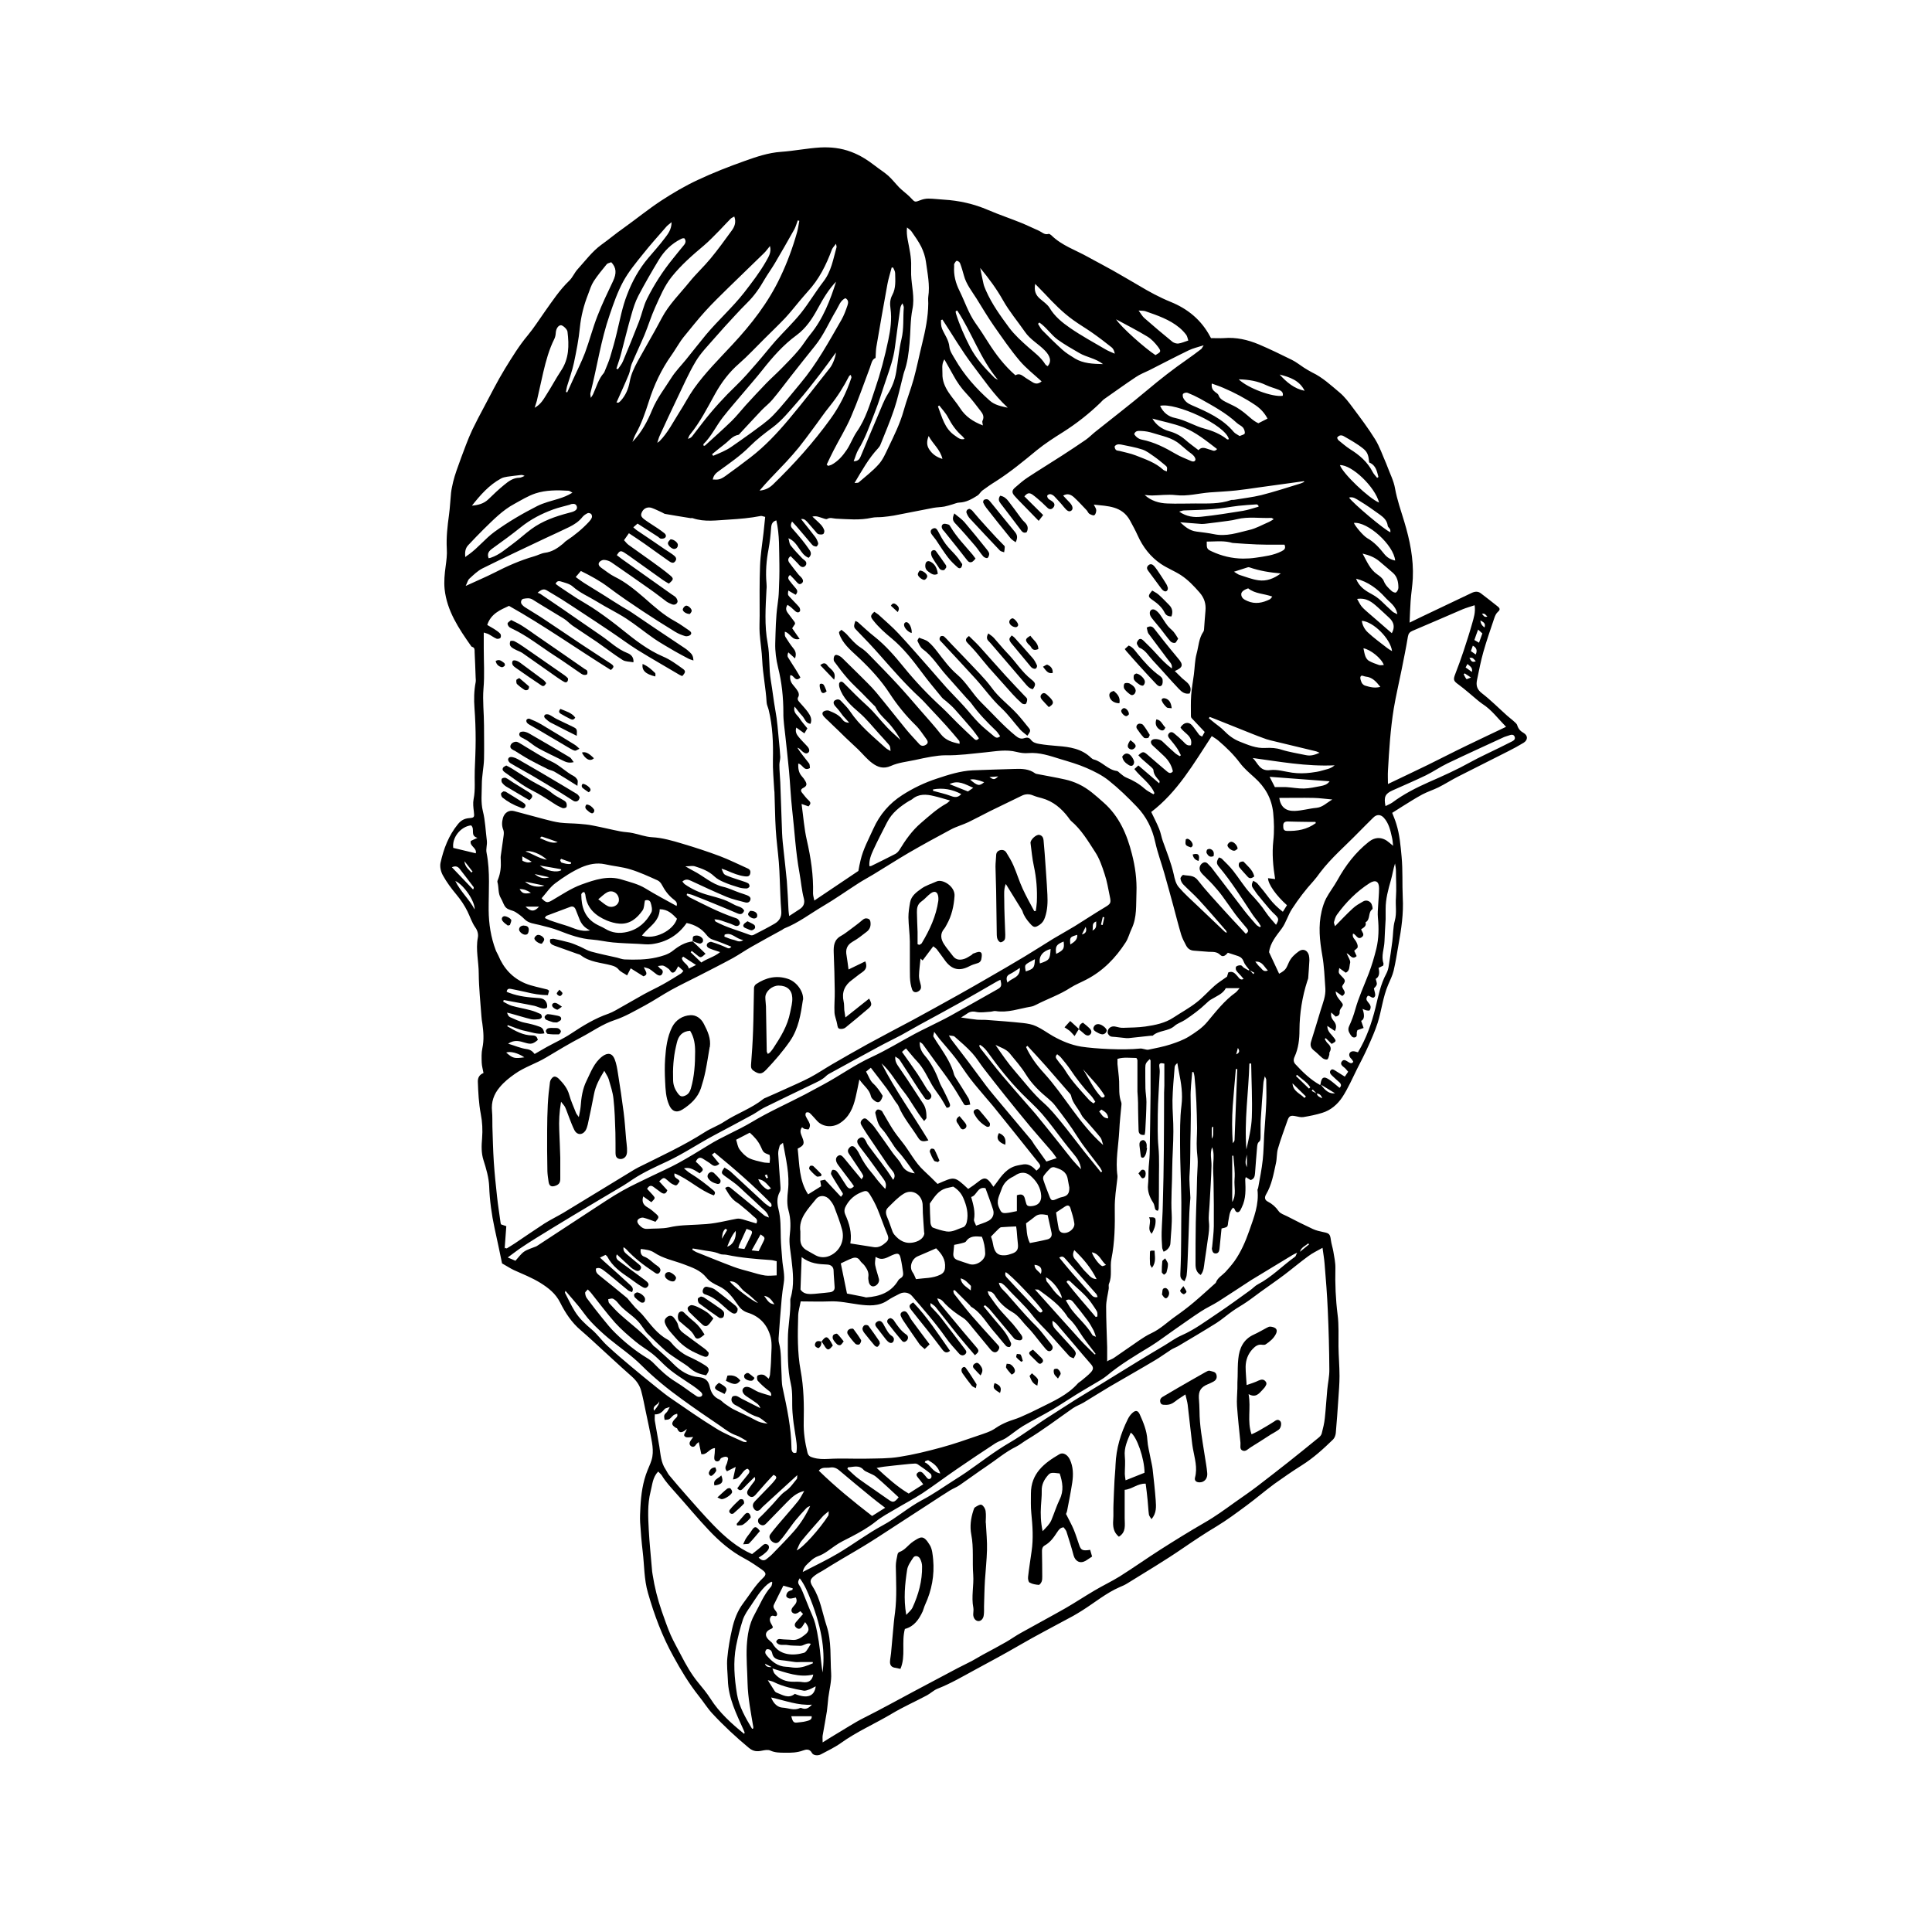 <?xml version="1.0" encoding="UTF-8"?>
<svg id="Layer_1" data-name="Layer 1" xmlns="http://www.w3.org/2000/svg" viewBox="0 0 150 150">
  <path d="m94.02,26.25c.37,0,.69.02,1.01,0,.95-.08,1.85.13,2.71.49.87.37,1.71.78,2.56,1.2.33.16.62.4.93.6.21.13.43.27.65.38.8.38,1.45.99,2.12,1.55.41.34.74.79,1.06,1.22.59.79,1.18,1.57,1.7,2.41.36.58.58,1.25.86,1.88.03.08.06.16.09.23.21.57.5,1.12.6,1.71.16.89.46,1.73.72,2.59.43,1.43.73,2.88.66,4.39-.03.59-.13,1.18-.17,1.77-.04.52-.05,1.05-.08,1.67.35-.17.62-.3.88-.43,1.32-.63,2.63-1.25,3.95-1.88.26-.12.49-.13.71.04.44.34.89.68,1.32,1.03.14.11.2.24,0,.4-.14.12-.23.32-.29.51-.29.86-.59,1.72-.84,2.6-.2.71-.34,1.43-.49,2.16-.09.42-.03.74.37,1.05.69.53,1.31,1.16,1.96,1.74.16.15.34.27.5.42.11.1.26.21.29.34.09.28.25.45.5.59.34.2.33.55-.01.76-.38.23-.76.44-1.16.64-1.31.67-2.63,1.32-3.94,1.99-.51.26-.99.57-1.51.83-.41.2-.85.34-1.25.55-.52.28-1.02.6-1.52.91-.27.17-.54.34-.82.52.11.28.23.56.32.86.26.83.33,1.68.41,2.54.1,1.06.04,2.12.09,3.18.07,1.23-.11,2.44-.33,3.65-.12.68-.22,1.36-.38,2.03-.09.37-.27.73-.42,1.08-.41.95-.51,1.99-.82,2.97-.2.62-.47,1.23-.74,1.83-.26.59-.56,1.16-.85,1.73-.37.74-.7,1.51-1.15,2.2-.37.56-.9,1.02-1.56,1.22-.48.15-.98.25-1.47.33-.19.03-.4-.03-.6-.07-.4-.08-.51-.02-.64.36-.25.72-.52,1.43-.73,2.16-.11.37-.07.77-.16,1.15-.18.82-.32,1.66-.76,2.4-.14.24-.11.44.13.56.35.18.62.42.85.75.13.19.42.27.65.39.66.34,1.33.68,2,.99.26.12.54.18.82.24.46.09.52.16.58.62.04.3.14.59.19.88.07.43.17.87.16,1.3-.03,1.21.02,2.41.17,3.6.11.83.06,1.66.07,2.48.01.77.08,1.53.08,2.3,0,.59-.05,1.18-.09,1.77-.06.89-.12,1.78-.2,2.66-.02.17-.09.37-.21.49-.75.73-1.53,1.44-2.42,2-.73.46-1.44.95-2.14,1.45-.73.54-1.43,1.14-2.16,1.68-.76.56-1.52,1.13-2.33,1.62-.89.53-1.74,1.1-2.59,1.68-1.41.97-2.88,1.84-4.33,2.74-.19.12-.39.21-.59.29-1.06.46-1.95,1.21-2.92,1.82-.23.14-.46.29-.7.42-1.41.77-2.84,1.5-4.23,2.31-1.1.64-2.22,1.24-3.33,1.84-.98.53-1.94,1.1-2.99,1.51-.29.12-.53.36-.81.51-.9.48-1.83.89-2.7,1.41-1.32.79-2.74,1.4-3.99,2.3-.48.34-1.02.59-1.54.87-.23.12-.58.09-.69-.11-.18-.34-.46-.28-.7-.19-.46.17-.93.18-1.4.17-.39,0-.77,0-1.14-.17-.17-.08-.43-.03-.63.01-.38.08-.68.07-1.02-.21-1.01-.84-1.96-1.72-2.85-2.68-.39-.42-.69-.92-1.05-1.36-.76-.96-1.38-1.99-1.97-3.07-.87-1.57-1.48-3.21-1.97-4.92-.31-1.06-.28-2.14-.41-3.21-.09-.75-.15-1.51-.2-2.27-.02-.38,0-.77.02-1.15.05-1,.18-1.98.56-2.91.14-.34.31-.69.37-1.05.06-.36.03-.74-.03-1.1-.14-.81-.32-1.62-.49-2.43-.11-.53-.21-1.06-.35-1.58-.12-.45-.39-.81-.74-1.12-1.03-.91-2.03-1.85-3.04-2.77-.3-.27-.6-.55-.91-.81-.7-.59-1.2-1.35-1.6-2.15-.35-.7-.9-1.13-1.54-1.53-.65-.4-1.36-.68-2.05-.99-.28-.13-.54-.31-.92-.52-.17-.83-.37-1.78-.58-2.73-.23-1.07-.38-2.15-.42-3.26-.03-.68-.23-1.36-.44-2.02-.18-.56-.16-1.12-.11-1.71.05-.62.02-1.26-.1-1.87-.16-.84-.2-1.68-.23-2.52-.01-.31.13-.55.44-.67-.05-.28-.13-.54-.14-.81-.01-.37-.03-.75.05-1.11.14-.65.09-1.28,0-1.92-.03-.18-.06-.37-.07-.55-.08-1.11-.2-2.22-.21-3.33,0-.93-.25-1.85-.07-2.79.05-.24-.01-.54-.2-.8-.26-.37-.4-.82-.6-1.23-.23-.47-.52-.9-.86-1.31-.39-.47-.76-.96-1.05-1.49-.16-.28-.25-.67-.19-.97.24-1.09.63-2.13,1.36-3.02.23-.28.49-.43.86-.46.42-.03.42-.08.37-.51-.04-.32-.08-.66-.02-.96.15-.74.06-1.49.09-2.23.03-.8.07-1.59.07-2.39,0-.81-.03-1.63-.09-2.44-.05-.68-.04-1.35.09-2.02.02-.12.01-.24,0-.36-.02-.66-.05-1.32-.08-1.98,0-.17.02-.35-.2-.41-.03,0-.06-.04-.08-.07-.95-1.35-1.87-2.72-2.05-4.41-.06-.58,0-1.19.08-1.77.06-.45.12-.9.09-1.36-.05-.88.05-1.75.17-2.63.08-.57.1-1.15.16-1.72.03-.28.1-.56.16-.84.07-.29.16-.58.26-.87.24-.68.49-1.37.75-2.04.15-.39.31-.78.49-1.16.28-.58.58-1.15.88-1.71.54-1.01,1.05-2.04,1.65-3.02.55-.89,1.09-1.78,1.77-2.59.48-.58.89-1.23,1.33-1.85.59-.83,1.15-1.68,1.89-2.39.26-.25.4-.62.65-.89.59-.65,1.13-1.38,1.83-1.89.59-.42,1.14-.89,1.73-1.3.98-.7,1.91-1.46,2.91-2.12.92-.6,1.87-1.16,2.86-1.62,1.19-.56,2.42-1.04,3.66-1.48.9-.32,1.81-.63,2.79-.7,1.02-.07,2.04-.28,3.06-.34.8-.04,1.6.04,2.39.34.7.26,1.3.65,1.87,1.09.33.26.69.48,1.01.76.31.28.57.62.86.92.2.2.43.37.64.56.1.09.2.18.29.28.28.31.3.3.69.15.2-.08.42-.13.63-.13.4,0,.79.06,1.19.08,1.2.07,2.36.33,3.47.81.84.36,1.71.65,2.55.99.47.19.93.42,1.39.62.24.11.43.34.74.24.06-.02.16.06.22.11.8.79,1.87,1.14,2.82,1.67.32.18.65.35.98.53.32.18.65.35.97.53.67.39,1.35.77,2.02,1.17.8.48,1.61.92,2.47,1.27,1.33.54,2.38,1.4,3.07,2.7Zm8.2,58.65c-.1-.1-.2-.21-.3-.31-.03.04-.05.07-.08.11.13.07.26.13.39.2.06.23.25.29.43.37-.08-.21-.19-.37-.44-.36Zm.31-.72c.38.53.7.76,1.12.7-.38-.23-.75-.46-1.13-.69.08-.58.27-.67.75-.32.25.18.48.39.73.59.16-.14.14-.28,0-.42-.2-.18-.41-.36-.6-.55-.11-.11-.21-.25-.08-.4.12-.13.24-.03.36.04.24.15.47.3.73.46.1-.15.17-.25.26-.38-.1-.11-.18-.23-.28-.31-.17-.13-.37-.28-.21-.49.16-.22.36-.04.53.06.12.07.23.14.36-.03-.03-.06-.06-.12-.1-.17-.05-.07-.12-.12-.16-.19-.14-.23-.01-.46.25-.46.13,0,.25.05.37.08.66-1.09,1.06-2.25,1.36-3.45.22-.9.39-1.82.84-2.65.11-.2.17-.44.2-.67.1-.61.19-1.23.27-1.85.07-.53.05-1.09.19-1.59.17-.61.04-1.2.09-1.8.05-.69,0-1.38,0-2.07,0-.19-.04-.39-.07-.58-.14.43-.2.87-.32,1.29-.21.73-.41,1.46-.41,2.23,0,.27,0,.54,0,.81-.03.57-.07,1.14-.09,1.72-.02.57-.27,1.12-.08,1.7.02.06-.02.13-.02.18-.13.06-.25.12-.36.18q.16.64-.22.85c.03.15.11.31.08.44-.04.14-.18.25-.22.3.04.24.15.47.08.61-.15.28-.37-.06-.55-.04-.16.19-.13.33,0,.48.09.1.18.22.21.34.02.09-.01.23-.07.31-.04.04-.18.02-.27,0-.08-.02-.16-.06-.28-.11q.26.77-.11.93c.06.18.13.36.19.55-.21.07-.35.12-.48.17-.02.07-.04.12-.05.17-.02.14.06.34-.14.39-.2.05-.3-.12-.39-.27-.12-.19-.17-.37-.06-.61.19-.41.35-.84.47-1.28.27-.96.69-1.87,1.05-2.8.24-.63.43-1.28.59-1.93.19-.79.2-1.6.12-2.41-.03-.32,0-.64.02-.96.02-.44.07-.87.07-1.31,0-.55-.28-.69-.74-.4-1.01.65-1.84,1.49-2.54,2.46-.11.16-.17.37-.22.56-.02.07.04.16.08.32.49-.5.92-.96,1.38-1.38.23-.22.52-.38.8-.54.22-.13.46-.06.6.11.1.12.17.45.12.49-.36.26-.13.8-.53,1.02.09.3-.15.41-.34.54.05.21.32.41.05.61-.33.24-.43-.2-.68-.28-.09.29.12.42.22.59.08.14.16.31.14.46-.01.1-.18.19-.27.29.06.13.12.27.19.41-.36.34-.51-.13-.78-.22.12.3.33.58.27.77-.07.23,0,.6-.34.74-.16-.12-.32-.23-.5-.36-.07.38-.06.38.15.6.11.12.27.25.28.39.01.14-.14.28-.2.41-.02.26.44.47,0,.77-.16-.12-.32-.23-.51-.36.02.34.21.54.38.75.24.3.23.3,0,.61-.04.06-.07.15-.07.22.02.24-.11.34-.31.38-.1-.1-.2-.19-.34-.32-.06.31.05.49.19.66.18.22.25.46.09.78-.2-.14-.37-.25-.59-.4,0,.25.09.4.2.55.11.13.23.25.33.39.18.24.16.27-.19.46-.15-.15-.3-.3-.46-.45-.03.02-.05.05-.08.07.08.12.14.26.25.35.21.2.29.4.13.67-.04.06,0,.16-.03.23-.04.12-.07.29-.15.33-.09.04-.27-.02-.36-.09-.24-.19-.44-.42-.68-.6-.25-.2-.31-.42-.21-.72.25-.81.5-1.61.74-2.42.17-.55.4-1.09.36-1.68-.06-.86-.09-1.73-.24-2.57-.2-1.14-.32-2.28-.05-3.42.08-.34.19-.69.35-1,.26-.49.61-.93.88-1.42.63-1.14,1.4-2.15,2.42-2.96.52-.42,1.09-.4,1.6.05.09.08.18.15.3.25-.03-.27-.04-.47-.09-.66-.12-.54-.24-1.09-.63-1.52-.26-.28-.57-.27-.83,0-.38.38-.77.76-1.15,1.15-1,1.03-2.11,1.97-2.98,3.12-.16.22-.32.44-.5.64-.62.68-1.17,1.4-1.67,2.17-.32.49-.45,1.05-.81,1.54-.41.55-.89,1.11-.97,1.82.26.57.52,1.12.78,1.67.58-.31.55-.45.78-.93.18-.36.45-.59.75-.81.33-.24.67-.09.78.3.03.13.04.27.04.4-.02.45-.06.91-.09,1.36,0,.08-.05.16-.07.24-.4,1.24-.6,2.51-.61,3.82,0,.71-.08,1.41-.38,2.07-.1.21-.09.41.06.57.57.62,1.18,1.21,1.92,1.62Zm-48.76-11.12h-.02c.34.32.69.65,1.03.99-.35.32-.39.33-.63.13-.15-.12-.29-.23-.44-.35-.03.03-.06.07-.09.1.27.26.54.52.83.8.44-.31.99-.42,1.46-.81-.23-.08-.39-.13-.55-.18-.1-.03-.19-.08-.28-.11-.17-.07-.26-.21-.17-.36.05-.09.24-.17.33-.14.39.12.77.26,1.14.43.16.08.27.12.4-.06-.48-.19-.94-.39-1.42-.54-.23-.07-.37-.2-.51-.38-.39-.5-.91-.79-1.54-.92-.66.95-1.57,1.49-2.69,1.64-.34.05-.7,0-1.06-.02-.66-.03-1.32-.05-1.97-.11-.54-.05-1.07-.18-1.6-.22-.91-.06-1.76-.37-2.58-.69-.51-.2-1.02-.32-1.54-.45-.39-.1-.83-.12-1.15-.45-.2-.21-.45-.39-.7-.55-.23-.14-.55-.16-.73-.34-.19-.18-.25-.49-.4-.73-.24-.39-.15-.85-.27-1.26-.02-.07.03-.16.06-.24.18-.47.23-.95.2-1.44,0-.11-.02-.23,0-.35.07-.52.15-1.04.22-1.56.02-.15.03-.31-.02-.45-.13-.32-.12-.61-.03-.94.12-.4.46-.63.86-.53.8.21,1.59.43,2.39.64.39.1.79.21,1.19.26.49.06.98.05,1.47.09.35.03.71.06,1.05.13.73.14,1.45.32,2.17.46.31.06.64.06.95.13.49.1.98.29,1.48.32.82.04,1.59.27,2.36.5.98.29,1.96.61,2.92.97.74.28,1.45.64,2.17.96.2.09.23.25.18.42-.06.2-.2.21-.4.19-.49-.06-.94-.25-1.38-.44-.13-.06-.27-.1-.44-.16.17.42.16.44.45.56.36.15.73.25,1.1.38.17.06.36.11.52.2.07.04.12.18.1.25-.02.07-.15.15-.22.15-.2,0-.41-.02-.6-.08-.4-.12-.81-.25-1.19-.42-.26-.11-.52-.25-.72-.44-.43-.41-.97-.61-1.51-.78-.19-.06-.41,0-.74,0,.28.16.44.26.62.35.78.39,1.42,1.03,2.31,1.24.44.1.86.31,1.29.46.19.07.39.12.58.2.16.07.32.17.24.38-.07.19-.25.22-.43.16-.47-.13-.96-.23-1.41-.42-.93-.39-1.85-.82-2.77-1.25-.23-.11-.43-.14-.66.06.06.07.11.15.17.2.56.39,1.17.67,1.83.85.41.11.81.22,1.21.36.3.11.58.26.86.41.25.13.57.14.73.44-.1.25-.25.33-.51.22-.6-.26-1.21-.51-1.82-.76-.55-.22-1.1-.45-1.65-.66-.14-.06-.3-.08-.45-.12-.01.04-.03.07-.04.11.08.06.16.14.25.19,1.12.56,2.23,1.14,3.42,1.55.11.04.24.07.32.14.08.09.17.24.14.34-.04.15-.2.23-.37.16-.17-.07-.34-.16-.52-.21-.34-.1-.67-.28-1.08-.28.05.09.06.15.09.17.86.47,1.82.71,2.73,1.06.07.02.17,0,.23-.03.54-.28,1.08-.55,1.61-.86.36-.21.57-.51.53-.99-.07-.82-.08-1.64-.12-2.46-.02-.44-.03-.88-.07-1.32-.07-.86-.19-1.71-.24-2.56-.06-.96-.06-1.93-.1-2.89,0-.07-.02-.13-.02-.2-.04-.78-.12-1.55-.1-2.33.03-1.3-.02-2.59-.33-3.86-.05-.2-.15-.39-.16-.59-.06-1.09-.29-2.16-.34-3.25-.03-.71-.15-1.41-.2-2.11-.03-.45,0-.91,0-1.36,0-1.28-.02-2.57.03-3.85.03-.86.17-1.71.27-2.57.04-.41.09-.83.13-1.25-.16-.03-.26-.09-.35-.07-.81.16-1.64.23-2.46.28-.95.05-1.89.21-2.82-.11-.05-.02-.1,0-.15,0-.67-.11-1.33-.21-1.99-.33-.08-.01-.15-.08-.23-.11-.26-.12-.52-.25-.79-.35-.3-.11-.6,0-.75.26-.16.29-.12.43.22.67.3.22.62.41.93.62.2.13.39.27.58.42.11.1.15.25.02.35-.07.06-.21.07-.31.06-.07,0-.14-.09-.21-.14-.52-.34-1.05-.68-1.6-1.03-.1.09-.2.18-.33.29.11.09.18.17.26.22.42.29.84.57,1.26.85.31.21.61.42.92.63.19.13.4.25.59.39.17.13.41.28.24.53-.18.27-.41.06-.58-.05-.61-.42-1.21-.87-1.81-1.29-.4-.28-.8-.54-1.22-.82-.14.2-.26.36-.38.54.13.14.23.28.36.37.6.44,1.21.85,1.81,1.29.48.35.96.69,1.41,1.07.3.25.27.33-.1.64-.15-.09-.31-.17-.46-.28-.76-.54-1.52-1.08-2.27-1.62-.25-.18-.49-.36-.75-.52-.27-.16-.35-.12-.56.21.13.1.26.2.39.3,1.28.91,2.57,1.82,3.85,2.73.12.09.27.16.36.27.07.09.14.25.11.34-.06.17-.23.25-.42.18-.14-.06-.29-.12-.41-.2-.42-.31-.83-.64-1.26-.94-1.01-.71-2.02-1.42-3.04-2.12-.16-.11-.37-.18-.57-.19-.12-.01-.3.08-.37.18-.12.17,0,.32.15.43.35.24.68.52,1.05.7.86.42,1.59,1.03,2.31,1.65.75.66,1.49,1.33,2.38,1.81.37.2.71.46,1.06.69.13.09.27.21.13.36-.08.08-.28.13-.4.1-.27-.08-.55-.19-.79-.34-.85-.52-1.69-1.05-2.52-1.6-.9-.6-1.79-1.2-2.65-1.85-.66-.5-1.38-.89-2.15-1.27-.12.14-.24.28-.4.47.24.17.44.33.65.46.49.31.98.61,1.47.91.49.31.97.62,1.46.92.26.16.53.3.78.47.63.42,1.26.85,1.89,1.28.74.5,1.49.99,2.23,1.49.14.09.27.21.39.32.17.15.26.33.27.63-.17-.06-.29-.09-.4-.15-.36-.19-.72-.38-1.07-.58-.52-.31-1.06-.61-1.56-.95-.74-.51-1.43-1.08-2.18-1.57-.74-.48-1.54-.86-2.28-1.32-.63-.39-1.32-.67-1.89-1.18-.24-.21-.61-.29-.93-.39-.13-.04-.31-.04-.39.19.1.07.2.16.31.23.44.29.87.59,1.31.87.54.34,1.11.65,1.63,1.02.67.46,1.32.95,1.95,1.46.98.79,1.97,1.56,3.13,2.06.57.24,1.05.6,1.54.95.24.17.23.28-.04.57-.07-.03-.15-.06-.22-.1-1.09-.65-2.19-1.27-3.27-1.94-.7-.44-1.36-.94-2.05-1.4-.77-.52-1.54-1.03-2.32-1.54-.51-.33-1.01-.67-1.52-.99-.37-.23-.75-.45-1.13-.68-.24-.15-.43-.07-.72.18.11.05.18.06.23.1.57.39,1.15.78,1.72,1.17.99.68,1.97,1.37,2.97,2.05.68.46,1.27,1.06,2.07,1.37.21.08.5.29.45.71-.3-.06-.62-.04-.84-.18-.68-.43-1.32-.93-1.98-1.39-.63-.43-1.27-.84-1.9-1.27-.23-.16-.43-.39-.67-.54-.8-.5-1.62-.97-2.42-1.48-.25-.16-.49-.11-.73-.07-.17.03-.24.27-.14.41.08.11.18.2.3.27.46.3.94.57,1.4.88.97.64,1.93,1.3,2.89,1.94.77.51,1.55,1.02,2.33,1.53.28.19.27.27.01.5-2.64-1.64-5.17-3.44-7.91-4.98-.67.31-1.4.6-1.69,1.48.19.11.37.21.53.31.17.11.34.22.48.37.06.06.07.24.02.32-.04.06-.22.1-.3.07-.22-.09-.41-.24-.62-.35-.09-.05-.2-.07-.38-.13,0,.46,0,.85,0,1.24,0,1.03.07,2.07-.02,3.1-.08.97.04,1.93.04,2.89,0,.87.02,1.73,0,2.6-.02.65-.17,1.3-.17,1.96,0,.69-.09,1.38.08,2.07.19.75.21,1.53.31,2.3.04.33-.09.63-.02.95.29,1.47.15,2.96.16,4.44.01,1.07.17,2.11.55,3.11.05.14.14.27.2.41.41,1,1.1,1.75,2.09,2.17.54.22,1.13.32,1.7.47.05.01.08.05.15.1-.03.11-.06.21-.09.34-.6,0-1.16-.1-1.72-.24-.38-.09-.76-.16-1.14-.24-.15-.03-.31-.03-.34.22.07.03.14.07.22.09.74.28,1.51.35,2.28.4.3.02.49.12.6.38.04.11.07.28.02.36-.06.07-.24.09-.35.06-.21-.04-.41-.15-.63-.2-.41-.09-.82-.16-1.24-.24-.38-.07-.75-.14-1.13-.21-.01.04-.03.08-.04.13.22.11.43.25.67.32.49.14.99.22,1.47.35.26.07.51.17.75.28.07.03.12.18.11.25-.02.07-.13.15-.22.16-.2.02-.42.04-.61,0-.52-.12-1.03-.29-1.55-.43-.1-.03-.21-.05-.32-.08.05.16.12.3.23.35.37.16.74.35,1.13.43.4.08.78.17,1.16.31.27.1.31.25.38.52-.54.11-1.02-.1-1.49-.19-.47-.09-.91-.3-1.36-.45-.01.03-.02.06-.03.09.6.35,1.22.71,1.94.71.31,0,.37.14.43.35-.38.32-.54.35-.98.22-.41-.12-.82-.27-1.33.07.54.16.98.36,1.44.42.28.04.45.16.62.38.33-.19.64-.37.94-.54.64-.35,1.3-.65,1.9-1.05.92-.61,1.85-1.18,2.9-1.54.19-.07.37-.16.55-.26.74-.41,1.46-.84,2.2-1.25.49-.27,1-.5,1.48-.77.47-.26.93-.55,1.38-.83.07-.04.12-.12.2-.21-.14-.13-.28-.25-.4-.36-.12.18-.18.38-.32.46-.23.14-.29-.16-.43-.26-.13-.09-.25-.19-.39-.24-.11-.04-.24,0-.44.02.12.12.15.19.2.21.2.1.22.26.12.42-.1.17-.27.11-.4.03-.19-.13-.37-.3-.56-.42-.1-.07-.24-.08-.45-.15.11.31.4.56-.03.71-.33-.21-.66-.42-.99-.62-.11.22-.19.37-.28.55-.26-.18-.52-.28-.67-.47-.16-.19-.34-.25-.55-.31-.81-.22-1.68-.24-2.38-.79-.08-.06-.19-.08-.28-.11-.59-.21-1.17-.42-1.76-.63-.22-.08-.41-.19-.33-.5.09-.01.2-.05.29-.03.41.09.82.18,1.22.29.27.08.54.2.8.31.29.13.57.31.87.39.66.18,1.34.32,2.01.47.2.05.39.13.59.14.82.03,1.64.03,2.45-.15.46-.11.91-.22,1.3-.53.45-.36.94-.66,1.53-.72Zm43.25,2.25c.1.11.19.21.29.32.03-.03.05-.07.08-.1l-.38-.21c-.15-.21-.36-.41-.44-.64-.09-.24-.22-.37-.44-.45-.25-.09-.51-.16-.8-.26-.15.18-.37.39-.59.17-.27-.27-.58-.23-.89-.24-.39-.02-.77-.07-1.16-.09-.29-.02-.48-.17-.6-.4-.14-.27-.29-.54-.38-.83-.22-.74-.41-1.49-.61-2.24-.23-.84-.46-1.69-.7-2.53-.23-.81-.53-1.61-.71-2.43-.23-1.06-.69-1.98-1.43-2.75-.69-.72-1.41-1.42-2.19-2.04-.5-.4-1.11-.7-1.7-.96-.66-.29-1.36-.49-2.06-.7-.81-.25-1.6-.53-2.48-.46-.3.03-.61-.02-.9-.09-.81-.21-1.62-.05-2.41.03-1.04.1-2.06.25-3.11.23-.36,0-.73.05-1.1.11-.42.07-.83.16-1.24.25-.64.14-1.32.2-1.91.47-.57.25-1.01.09-1.41-.2-.42-.3-.75-.72-1.13-1.09-.33-.31-.66-.62-.99-.93-.18-.17-.36-.36-.54-.53-.26-.25-.52-.49-.77-.74-.12-.11-.24-.22-.35-.34-.11-.12-.18-.29-.03-.4.1-.07.3-.11.42-.06.39.16.78.32,1.04.68.11.15.25.25.53.25-.2-.22-.34-.37-.48-.53-.11-.14-.21-.29-.32-.43-.1-.13-.23-.25-.33-.38-.09-.13-.13-.3.03-.4.15-.09.33-.1.46.05.24.26.51.51.7.8.75,1.12,1.78,1.95,2.76,2.84.11.1.24.16.39.25-.03-.36-.02-.36-.17-.54-.23-.27-.47-.53-.71-.79-.51-.56-.98-1.16-1.56-1.66-.63-.54-1.27-1.12-1.53-1.96-.03-.11-.05-.29.01-.36.14-.16.27-.03.38.08.58.59,1.16,1.17,1.78,1.73.56.51,1.02,1.13,1.55,1.68.32.34.68.64,1.02.96-.18-.38-.42-.7-.67-1.02-.41-.53-.99-.93-1.28-1.56-.02-.04-.07-.07-.11-.11-.32-.32-.63-.65-.95-.97-.35-.36-.73-.69-1.06-1.07-.38-.43-.73-.89-1.07-1.36-.07-.09-.05-.3,0-.41.09-.17.27-.09.4-.02.08.04.15.09.21.15.44.43.87.85,1.3,1.28.45.46.93.9,1.34,1.39.79.95,1.55,1.93,2.33,2.88.32.39.68.76,1.02,1.14.17.19.37.16.55.03.19-.14.08-.31-.02-.45-.26-.35-.5-.74-.81-1.04-.77-.75-1.44-1.58-2.02-2.47-.65-1-1.45-1.87-2.31-2.69-.54-.52-1.16-.99-1.5-1.69-.06-.12-.11-.25-.12-.37,0-.05.11-.11.19-.19.16.13.31.24.43.37.33.37.64.74,1.06,1.01.27.17.51.4.73.63.72.74,1.44,1.47,2.14,2.23.61.66,1.19,1.34,1.78,2.02.53.61,1.08,1.21,1.58,1.85.37.47.87.62,1.45.74,0-.1,0-.18-.02-.22-.33-.4-.67-.8-1.02-1.19-.43-.48-.87-.94-1.31-1.41-.24-.26-.48-.53-.74-.77-1.1-1.01-2.07-2.13-3.06-3.25-.58-.66-1.18-1.3-1.8-1.93-.27-.27-.3-.3-.14-.77.07.04.15.06.21.11.42.37.82.76,1.26,1.1.87.69,1.59,1.52,2.28,2.37.91,1.12,1.9,2.16,2.96,3.13.42.39.81.82,1.22,1.22.42.41.84.81,1.27,1.21.09.08.21.2.39-.03-.16-.22-.33-.47-.52-.7-.45-.53-.91-1.05-1.37-1.57-.19-.21-.41-.4-.63-.59-.11-.1-.25-.18-.35-.3-.53-.65-1.08-1.3-1.58-1.98-.7-.94-1.42-1.86-2.32-2.61-.52-.43-1.02-.87-1.44-1.41-.22-.28-.23-.37.09-.66.1.07.22.14.32.22.53.49,1.09.96,1.58,1.49.82.88,1.6,1.79,2.4,2.69.45.51.89,1.03,1.34,1.53.43.47.89.92,1.32,1.4.4.44.76.91,1.18,1.33.36.36.76.67,1.15,1,.14.12.28.18.48,0-.11-.14-.19-.29-.3-.4-.7-.67-1.37-1.36-1.94-2.15-.11-.15-.25-.27-.37-.41-.53-.59-1.05-1.19-1.58-1.78-.61-.68-1.07-1.48-1.83-2.03-.19-.14-.29-.41-.4-.63-.02-.05.07-.16.12-.25.26.11.53.16.72.32.27.22.49.5.71.78.48.62.93,1.25,1.53,1.76.74.63,1.19,1.5,1.88,2.18.88.86,1.69,1.79,2.65,2.57.21.17.41.29.69.19.19-.07.38-.05.5.12.17.23.42.29.66.33.47.08.94.12,1.41.16.96.07,1.88.21,2.61.92.06.06.14.11.22.13.65.17,1.08.8,1.78.89.09.01.16.11.24.17.16.12.31.27.49.34.52.21.99.48,1.42.86.2.18.46.3.69.44.03-.03.06-.06.08-.09-.31-.76-1.05-1.21-1.56-1.87.13-.12.24-.21.31-.28.56.48,1.07.92,1.62,1.39.02-.11.04-.15.03-.17-.22-.26-.46-.49-.48-.86,0-.08-.11-.17-.18-.24-.23-.2-.46-.4-.69-.6-.11-.1-.2-.2-.3-.31.33-.31.41-.3.7-.05.51.45,1.02.88,1.54,1.32.15.13.29.16.44-.02-.1-.48-.35-.87-.7-1.2-.28-.27-.57-.53-.86-.8-.19-.18-.19-.37-.02-.46.18-.1.59-.03.75.12.33.31.66.63,1.01.93.1.09.24.16.35.23.03-.02.06-.05.09-.07-.1-.18-.18-.38-.3-.55-.17-.25-.37-.49-.56-.72-.1-.12-.2-.25-.08-.41.14-.18.31-.12.44,0,.23.19.46.39.67.6.17.16.3.38.61.3.18-.73-.55-.93-.81-1.38.25-.4.63-.47.9-.16.2.23.36.49.55.73.05.06.13.08.23.14.08-.14.14-.25.2-.36-.35-.37-.69-.73-1.02-1.08-.03-.03-.05-.09-.05-.14,0-.54-.02-1.09.02-1.63.04-.54.14-1.07.21-1.61.07-.54.07-1.09.21-1.61.16-.58.17-1.2.53-1.72.04-.05.04-.13.05-.19.04-.47.06-.95.11-1.42.05-.54-.08-.99-.46-1.43-.44-.5-.89-.98-1.44-1.34-.49-.32-1.06-.54-1.55-.87-.82-.55-1.41-1.32-1.81-2.21-.18-.4-.39-.78-.6-1.17-.62-1.12-1.7-1.11-2.81-1.23.09.19.19.31.19.43,0,.14-.05.33-.15.39-.08.05-.27-.04-.39-.11-.09-.06-.13-.2-.21-.28-.33-.34-.64-.69-.99-1.01-.21-.18-.47-.33-.83-.12.18.19.34.37.5.53.25.26.3.52.13.64-.17.12-.33.02-.57-.28-.23-.29-.49-.56-.74-.83-.08-.08-.19-.15-.3-.17-.08-.02-.21.04-.25.1-.03.05.02.19.08.25.09.09.23.14.33.23.16.12.19.28.07.44-.12.16-.29.19-.44.06-.15-.13-.29-.28-.44-.42-.24-.21-.48-.43-.74-.62-.26-.18-.41-.14-.64.13.47.47.95.95,1.46,1.45-.11.14-.22.28-.35.45-.4-.41-.75-.77-1.1-1.13-.27-.28-.55-.55-.8-.84-.2-.24-.17-.41.06-.61.32-.28.64-.56.99-.79.88-.58,1.77-1.12,2.65-1.69.62-.4,1.24-.81,1.85-1.23.26-.18.49-.42.74-.62,1.35-1.08,2.72-2.13,4.04-3.24,1-.84,2.02-1.64,3.09-2.38.37-.26.74-.53,1.1-.81.05-.04.08-.12.19-.29-.47.15-.83.23-1.16.39-1.03.5-2.05,1.03-3.07,1.55-.35.17-.72.31-1.04.53-.83.55-1.64,1.14-2.46,1.71-.11.08-.2.19-.29.28-.89.86-1.86,1.62-2.9,2.28-.7.44-1.4.89-2.04,1.41-1.03.85-2.06,1.7-3.19,2.42-.36.22-.7.46-1.04.71-.14.11-.23.3-.38.39-.43.27-.86.52-1.39.54-.18,0-.36.09-.54.14-.21.06-.42.13-.63.17-.28.05-.57.05-.85.1-1.03.19-2.05.41-3.08.6-.28.05-.57.08-.85.11-.29.03-.58,0-.86.06-.93.21-1.86.11-2.78.07-.23-.01-.44-.12-.68.02-.08.05-.25-.03-.38-.07-.22-.06-.44-.19-.77-.11.26.25.48.43.67.64.11.12.2.27.25.42.03.09-.02.27-.09.3-.1.05-.26.03-.37,0-.09-.03-.15-.13-.22-.21-.2-.23-.4-.46-.6-.69-.13-.14-.25-.31-.52-.27.38.48.74.92,1.09,1.38.11.14.19.32.24.49.02.07-.05.19-.11.25-.04.03-.16,0-.23-.03-.06-.02-.11-.08-.16-.13-.39-.46-.78-.93-1.18-1.39-.1-.12-.22-.23-.35-.38-.12.24-.12.38.01.53.26.29.51.59.76.89.21.26.41.53.6.81.11.17.16.37-.08.59-.7-.27-.78-1.2-1.57-1.52.07.24.07.42.16.54.28.36.59.69.91,1.02.14.14.37.22.31.47-.02.08-.12.18-.2.2-.22.04-.32-.13-.45-.27-.18-.2-.38-.38-.56-.57-.23.17-.22.34-.1.51.22.3.45.59.68.88.09.12.22.21.31.34.1.14.11.3-.06.4-.14.09-.24.02-.35-.11-.17-.2-.35-.38-.53-.56-.22.18-.12.33-.04.44.14.19.3.37.45.55.15.16.24.32.03.55-.19-.11-.37-.22-.57-.33-.04.31-.05.32.08.47.25.28.52.53.76.81.06.07.1.23.07.31-.07.14-.23.13-.35.03-.12-.1-.22-.21-.34-.31-.08-.07-.18-.13-.28-.2-.17.25-.12.44.02.63.18.23.35.46.52.69.03.04.03.09.05.15-.07.11-.15.22-.23.35.18.25.36.51.58.83-.61.16-.72-.47-1.15-.56.01.15-.02.29.04.39.19.31.4.62.63.91.19.23.23.46.12.77-.19-.18-.36-.32-.52-.47-.07.17-.08.3-.02.39.2.33.42.66.62.98.12.19.23.39.34.58-.42.42-.5-.23-.79-.17-.04.29.03.53.22.75.14.17.29.34.39.53.06.1.08.28.03.37-.12.19-.04.31.08.44.22.26.46.5.66.78.18.26.34.54.19.9-.39-.05-.44-.41-.64-.62-.2-.21-.37-.45-.59-.72-.14.48.22.65.38.91.17.27.39.5.61.78-.06.11-.14.24-.23.39-.23-.17-.43-.31-.63-.45-.1.31.02.53.17.71.2.25.43.47.65.71.2.2.25.42.1.53-.17.13-.32,0-.45-.1-.08-.06-.14-.15-.22-.21-.05-.04-.11-.05-.17-.08.28.45.61.82.91,1.22.07.09.05.26.07.36-.49.29-.56-.31-.91-.34-.01.38.03.7.28.98.1.11.2.24.27.37.15.26.11.4-.17.54-.19.1-.2.22-.09.36.17.21.33.43.53.61.21.19.11.31-.02.46-.17-.06-.32-.11-.54-.19.14.99.2,1.92.41,2.82.31,1.36.52,2.73.48,4.13,0,.17.06.34.1.55,1.18-.79,2.3-1.54,3.42-2.3.05-.27.1-.56.17-.83.2-.86.63-1.64.99-2.44.5-1.11,1.24-1.97,2.25-2.62.84-.54,1.74-.97,2.69-1.28.9-.3,1.81-.59,2.76-.64,1.1-.05,2.2-.07,3.3-.11.55-.02,1.09,0,1.56.34.05.04.13.05.19.06.71.14,1.43.26,2.14.42.36.08.71.2,1.05.36.75.35,1.34.9,1.95,1.44,1.21,1.07,1.81,2.48,2.19,3.99.25.97.39,1.98.35,3-.04.94.05,1.9-.37,2.79-.17.35-.26.75-.47,1.07-.78,1.21-1.76,2.22-3.06,2.89-.4.21-.83.38-1.21.62-.84.55-1.79.87-2.68,1.33-.13.07-.28.13-.42.15-.9.15-1.78.49-2.72.34-.13-.02-.26.04-.4.05-.37.02-.75.09-1.1.02-.31-.07-.52-.02-.75.15-.11.08-.22.14-.44.28.49.07.86.13,1.24.17.25.02.51,0,.76.02.94.07,1.89.14,2.82.24.35.04.71.1,1.02.25.46.21.87.52,1.31.77.68.38,1.39.68,2.17.81,1.09.17,3.28.29,4.59.15.09-.01.2.02.29.04.11.02.24.07.34.05.58-.12,1.16-.23,1.72-.41.49-.16.99-.34,1.43-.61.51-.32,1.04-.67,1.42-1.13.69-.82,1.33-1.66,2.21-2.29.1-.07.16-.18.31-.34h-1.07c-.23.45-.74.63-1.18.9-.13.08-.24.19-.35.29-.5.48-1.06.89-1.63,1.27-.27.18-.6.27-.83.48-.49.43-1.21.32-1.69.75-.02.02-.07,0-.1,0-.59.06-1.17.13-1.76.19-.07,0-.14,0-.2,0-.28-.03-.57-.06-.85-.09-.13-.02-.29,0-.39-.06-.1-.06-.2-.2-.2-.3,0-.33.31-.53.63-.44.19.05.4.1.59.09.57-.02,1.15-.02,1.71-.1.76-.11,1.53-.26,2.19-.7.59-.39,1.22-.73,1.77-1.16.51-.39.93-.88,1.41-1.3.28-.25.61-.45.97-.71.02-.07.06-.21.1-.33.36-.14.53.09.72.3.12.13.2.33.47.21-.08-.09-.14-.17-.2-.24-.12-.14-.27-.26-.37-.42-.05-.08-.06-.26,0-.31.08-.07.24-.1.35-.09.08,0,.15.12.23.18.12.08.25.14.37.21Zm-33.15,59.97c.36-.22.61-.39.87-.54.79-.46,1.54-.97,2.36-1.38,1.3-.65,2.57-1.36,3.85-2.04,1.14-.6,2.27-1.21,3.41-1.81.36-.19.73-.36,1.09-.55.28-.15.55-.32.84-.48.61-.33,1.22-.65,1.83-1,.38-.22.74-.48,1.12-.69,1.16-.65,2.34-1.28,3.5-1.94.76-.44,1.5-.93,2.25-1.37.64-.38,1.32-.7,1.95-1.09,1.06-.67,2.08-1.39,3.14-2.07,1.13-.72,2.26-1.42,3.42-2.09.84-.48,1.62-1.05,2.4-1.61.58-.41,1.17-.81,1.73-1.24.82-.62,1.62-1.26,2.43-1.89.78-.62,1.56-1.25,2.33-1.88.1-.08.2-.2.23-.32.1-.39.2-.79.24-1.19.08-.74.12-1.48.19-2.22.05-.52.17-1.04.16-1.56-.01-1.52-.05-3.05-.12-4.57-.05-1.22-.15-2.43-.25-3.65-.03-.38-.1-.76-.16-1.22-.41.23-.79.41-1.12.66-.63.46-1.22.96-1.84,1.43-.61.46-1.24.89-1.85,1.33-.36.26-.7.53-1.07.78-.36.25-.75.46-1.1.71-.43.3-.82.65-1.26.93-.99.62-1.99,1.21-3,1.81-.16.09-.34.15-.5.25-.41.26-.81.56-1.23.81-1.17.7-2.36,1.37-3.54,2.06-.68.4-1.35.83-2.03,1.24-.27.16-.59.27-.85.45-1.19.83-2.34,1.71-3.59,2.46-.28.17-.53.38-.81.52-.84.41-1.55,1.03-2.32,1.54-.7.47-1.37.97-2.07,1.45-.23.16-.51.26-.75.41-.5.31-1,.64-1.49.96-.78.51-1.56,1.02-2.34,1.52-.81.52-1.61,1.06-2.43,1.57-.7.44-1.42.85-2.13,1.27-.51.3-1.01.61-1.51.92-.19.11-.39.21-.56.34-.4.3-.46.46-.19.89.6.94.74,2.02,1.08,3.05.39,1.19.27,2.45.35,3.67.04.63-.14,1.27-.22,1.9-.04.35-.06.7-.11,1.05-.1.63-.22,1.26-.33,1.89-.02.14,0,.28,0,.51Zm-24.65-38.4s.08.03.12.05c.21-.13.43-.26.64-.4.76-.51,1.51-1.03,2.28-1.53.49-.31,1.01-.56,1.5-.85,1.04-.63,2.08-1.27,3.12-1.9.79-.48,1.59-.97,2.38-1.45.1-.06.21-.12.31-.17,1.74-.87,3.51-1.68,5.15-2.73.48-.31,1.04-.5,1.52-.82.98-.64,2.11-1.02,3.03-1.76.05-.04.12-.07.18-.09.52-.23,1.05-.46,1.57-.7.62-.28,1.24-.55,1.84-.86.59-.31,1.15-.69,1.73-1.03.92-.53,1.85-1.07,2.78-1.58,1.17-.64,2.36-1.26,3.54-1.89,1.17-.64,2.34-1.28,3.5-1.93.78-.44,1.56-.88,2.33-1.33.94-.54,1.87-1.08,2.8-1.64.75-.45,1.49-.93,2.24-1.39.55-.33,1.12-.64,1.66-.97.76-.47,1.51-.97,2.28-1.43.52-.31.56-.35.44-.91-.12-.57-.21-1.16-.4-1.71-.19-.59-.4-1.21-.74-1.72-.55-.85-1.07-1.73-1.86-2.4-.09-.08-.15-.19-.22-.28-.53-.7-1.18-1.25-2.05-1.49-.23-.06-.46-.12-.68-.21-.3-.13-.6-.12-.88.02-.82.4-1.65.8-2.47,1.2-.56.28-1.11.58-1.67.85-.44.21-.93.34-1.36.57-1.11.59-2.2,1.19-3.29,1.82-.92.54-1.82,1.12-2.73,1.67-.39.24-.8.45-1.18.7-.92.59-1.82,1.23-2.76,1.78-.98.58-1.9,1.29-2.97,1.71-.06.02-.11.07-.17.11-.78.43-1.57.85-2.35,1.3-.5.28-.97.61-1.47.89-.86.47-1.74.91-2.61,1.36-.72.37-1.46.72-2.17,1.11-.69.38-1.35.83-2.05,1.21-.77.41-1.54.87-2.36,1.14-.94.31-1.71.87-2.56,1.32-.94.49-1.85,1.04-2.77,1.59-.78.47-1.66.73-2.42,1.27-.44.31-.83.62-1.17,1.03-.46.54-.67,1.15-.6,1.86.04.4.02.8.03,1.21.03.91.05,1.83.11,2.74.06.89.15,1.78.25,2.67.07.67.18,1.34.27,2.01,0,.05.02.1.04.16.12.04.24.08.41.14-.04.59-.09,1.17-.13,1.76Zm22.95,4.14c-.07.4-.19.76-.2,1.13-.04,1.42-.07,2.85.19,4.25.25,1.34.27,2.67.24,4.02-.02.8.1,1.58.29,2.35.06.24.18.33.44.4.4.12.77.12,1.18.1.98-.06,1.97,0,2.95-.02.86-.02,1.73,0,2.57-.14,1.1-.17,2.18-.44,3.25-.73.96-.26,1.9-.59,2.83-.91.49-.17,1-.31,1.43-.62.26-.18.55-.32.85-.45.34-.14.7-.23,1.04-.38.51-.22,1.02-.46,1.51-.71,1.06-.53,2.15-1,2.96-1.92.07-.07.17-.12.24-.18.26-.22.53-.42.76-.67.23-.26.19-.42-.03-.66-.43-.49-.86-1-1.28-1.5-.45-.53-.9-1.06-1.35-1.58-.08-.09-.19-.16-.32-.26-.04.29.06.48.21.65.44.49.89.97,1.33,1.46.11.12.24.26.26.41.02.12-.1.27-.16.4-.11-.05-.25-.08-.33-.16-.51-.56-1.01-1.13-1.52-1.7-.45-.5-.96-.96-1.37-1.5-.6-.78-1.35-1.42-2-2.15-.1-.11-.22-.22-.34-.3-.07-.05-.17-.04-.25-.06.04.21.13.34.24.47.11.13.24.24.35.36.66.74,1.3,1.51,2,2.23.25.25.5.49.72.77.25.32.51.63.76.95.12.15.16.32.02.46-.15.14-.31.07-.44-.08-.13-.16-.26-.31-.38-.46-.35-.43-.68-.89-1.07-1.28-.38-.38-.65-.86-1.17-1.15-.53-.3-1.01-.74-1.34-1.29-.06-.1-.15-.19-.25-.25-.07-.04-.17-.04-.31-.07.05.14.06.23.1.29.26.36.5.72.78,1.06.34.41.73.8,1.08,1.2.23.27.44.55.65.84.09.13.15.32-.02.4-.1.05-.28,0-.41-.04-.07-.02-.14-.09-.19-.16-.61-.72-1.21-1.45-1.82-2.17-.11-.13-.25-.23-.38-.34-.03.03-.06.07-.1.1.29.35.57.69.86,1.04.27.32.55.63.8.97.18.25.33.54.46.83.04.08-.01.24-.08.3-.05.04-.23,0-.29-.06-.32-.35-.6-.73-.92-1.09-.59-.66-1-1.49-1.8-1.96-.04-.02-.06-.08-.1-.12-.39-.39-.78-.78-1.17-1.17-.01-.01-.06.01-.12.03.02.09.02.2.08.27.44.56.87,1.12,1.33,1.66.65.75,1.33,1.49,2,2.23.1.11.22.2.13.39-.14.3-.39.33-.64.04-.45-.53-.87-1.07-1.32-1.6-.26-.31-.5-.67-.83-.88-.5-.31-.97-.66-1.38-1.08-.15-.16-.27-.38-.62-.42.09.18.13.3.21.4.6.73,1.21,1.46,1.81,2.18.34.4.68.8,1.02,1.2.24.28.22.36-.11.63-.46-.54-.92-1.07-1.37-1.62-.56-.7-1.11-1.41-1.67-2.11-.1-.13-.26-.21-.4-.32-.03.15-.01.23.04.29.26.29.54.56.78.87.62.8,1.23,1.61,1.84,2.41.1.13.18.25.03.4-.13.13-.34.12-.48-.05-.36-.41-.73-.8-1.04-1.25-.8-1.14-1.72-2.18-2.62-3.23-.24-.27-.63-.33-.96-.16-.31.16-.63.31-.92.51-.7.48-1.48.42-2.25.32-.76-.1-1.5-.28-2.28-.24-.74.03-1.49,0-2.27,0Zm23.83,4.64c.22-.1.36-.15.48-.23.35-.23.69-.49,1.04-.72.62-.41,1.21-.89,1.87-1.2.71-.33,1.25-.87,1.86-1.3.5-.35.99-.72,1.45-1.11.57-.48,1.11-.98,1.67-1.48.01-.01.03-.02.03-.04.13-.37.48-.55.73-.81.25-.27.49-.55.71-.85.51-.72.86-1.53,1.15-2.36.36-1.03.77-2.05.64-3.18,0-.04.04-.09.05-.14.13-.73.28-1.46.36-2.2.07-.64.07-1.28.11-1.93.05-.82.13-1.65.16-2.47.03-.6,0-1.21,0-1.81,0-.06-.04-.11-.11-.27-.05.24-.1.38-.11.52-.08.97-.15,1.94-.21,2.92-.02.42,0,.84-.01,1.25,0,.13-.01.31-.09.37-.16.13-.16.28-.18.45-.05.67-.12,1.34-.16,2.02-.02.24-.06.44-.34.53-.11-.07-.23-.14-.38-.23-.02.1-.05.16-.04.22.03.72.07,1.45-.27,2.13-.06.12-.12.29-.23.35-.17.09-.27-.06-.33-.22-.02-.04-.07-.07-.12-.11-.3.31-.29.72-.37,1.09-.03.13-.01.3-.09.38-.09.09-.26.1-.43.15-.05.52-.11,1.06-.16,1.59-.02.19-.09.34-.29.35-.23,0-.26-.18-.3-.35-.01-.04.01-.1.02-.15.05-.54.12-1.08.13-1.61.01-1.12,0-2.23-.02-3.35,0-.52-.06-1.05-.02-1.56.03-.42.06-.82-.09-1.23-.19.48-.04.95-.05,1.42-.02,1.01-.1,2.02-.15,3.03-.02.45-.1.91-.05,1.36.05.45-.01.87-.08,1.3-.09.6-.16,1.2-.26,1.8-.05.34-.05.71-.3,1.01-.33-.2-.4-.51-.4-.83,0-1.08,0-2.16.02-3.24.01-.74.05-1.49.07-2.23.01-.42.02-.85.03-1.27.01-.41.05-.81.05-1.22,0-.34-.06-.67-.07-1.01-.03-.54.02-1.07.02-1.61-.02-1.34-.06-2.67-.2-4-.01-.12-.05-.24-.08-.35-.03,0-.07,0-.1.01-.05.68-.14,1.35-.12,2.03.02.84.02,1.67,0,2.51-.04,1.12,0,2.23-.08,3.35-.05.61.04,1.24.06,1.86,0,.08-.01.17-.02.25-.02.3-.05.61-.06.91-.04,1.2-.08,2.4-.13,3.6-.02.42-.03.84-.08,1.26-.01.15-.1.29-.16.46-.31-.14-.34-.34-.33-.57.02-.49.04-.97.05-1.46.01-.78.02-1.56.02-2.34,0-.77.02-1.55,0-2.32-.02-1.29-.09-2.57-.09-3.86,0-1.03-.02-2.08.11-3.1.11-.88-.02-1.71-.19-2.55-.05-.24-.09-.49-.13-.73-.13.1-.2.2-.21.31-.07.86-.15,1.72-.17,2.58-.01.8.08,1.61.07,2.41,0,.96-.08,1.92-.09,2.88,0,1.18-.11,2.35-.04,3.53.04.76-.06,1.52-.1,2.28-.01.27-.25.56-.53.65-.04-.11-.1-.21-.11-.32-.03-.4-.05-.8-.04-1.21.02-.7.08-1.41.09-2.11.04-1.42.07-2.85.08-4.27.02-1.47.01-2.95.02-4.43,0-.19.02-.37.02-.56,0-.57,0-1.14,0-1.7-.29-.07-.43-.05-.39.24.02.15.04.3.03.45-.05,1.09-.14,2.18-.15,3.28,0,.83-.03,1.65.05,2.49.09.96.03,1.93.04,2.89,0,.63,0,1.26-.02,1.89,0,.06-.04.12-.06.18-.21-.02-.22-.14-.25-.28-.02-.12-.06-.25-.12-.35-.28-.42-.45-.9-.4-1.38.04-.37.03-.73.04-1.09.01-.44.08-.88.09-1.31.03-1.57.05-3.14.07-4.71,0-.84,0-1.69,0-2.53,0-.04-.04-.08-.07-.12-.29.28-.34.36-.34.69,0,.53,0,1.05.01,1.58.01.35.08.71.08,1.06-.01.74-.05,1.48-.09,2.21,0,.11-.03.22-.05.34-.3.04-.46-.07-.47-.34-.02-.57-.03-1.14-.04-1.71,0-.28,0-.57-.02-.85,0-.15-.03-.3-.03-.46,0-.81,0-1.62,0-2.44,0-.04-.04-.09-.08-.17-.49,0-.98-.08-1.47.07,0,.16,0,.28,0,.4.04.45.11.9.13,1.35.02.54-.04,1.09.16,1.61.02.06.03.13.02.2-.06.67-.14,1.34-.17,2.01-.06,1.17-.31,2.34-.14,3.52,0,.07,0,.14-.01.2-.09.77-.21,1.52-.2,2.31.02,1.32,0,2.64-.26,3.93-.13.64.08,1.31-.19,1.93-.05.11,0,.26-.02.39-.07.46-.2.93-.2,1.39,0,1.05.05,2.1.08,3.15,0,.34,0,.68,0,1.12Zm-14.99-14.58c-.44-.6-.81-1.17-1.27-1.67-.23-.25-.4-.53-.58-.81-.22-.32-.42-.67-.68-.94-.34-.36-.41-.8-.52-1.24-.02-.08.08-.24.16-.27.08-.03.22.02.31.08.07.04.1.13.14.2.24.4.47.82.72,1.21.22.34.47.67.72.98.61.75,1.02,1.64,1.75,2.3.36.33.7.67,1.03,1,1.32-.57,1.28-.64,2.38.39.13-.09.27-.18.41-.28.18-.13.35-.27.53-.4.3-.2.48-.17.71.09.11.12.19.26.31.42.08-.11.14-.18.2-.26.43-.6.86-1.22,1.66-1.39.16-.03.32-.07.49-.09.43-.05.73.21.99.49.37-.32.37-.36.1-.69-.6-.74-1.19-1.5-1.79-2.24-.55-.68-1.1-1.37-1.65-2.05-.17-.21-.35-.41-.52-.61-.43-.52-.88-1.02-1.29-1.56-.39-.51-.73-1.06-1.12-1.57-.4-.52-.83-1-1.25-1.5-.12-.15-.23-.31-.42-.56-.04.21-.09.32-.06.37.16.28.34.54.52.81.44.68.89,1.36,1.09,2.16.02.06.06.12.09.18.34.54.69,1.08,1.02,1.63.08.14.1.33.14.5-.45.09-.43.08-.58-.18-.31-.52-.62-1.04-.96-1.54-.35-.52-.73-1.01-1.1-1.52-.35-.48-.69-.96-1.04-1.44-.05-.07-.14-.11-.24-.19-.03.38.1.72.37,1.04.53.61.88,1.32,1.15,2.06.08.22.2.42.31.63.17.35.35.69.49,1.05.09.22-.03.35-.24.33-.15-.26-.28-.5-.42-.72-.23-.35-.5-.68-.71-1.04-.36-.63-.65-1.3-1.16-1.84-.3-.31-.56-.66-.86-1-.14.12-.23.19-.31.27.41.58.82,1.14,1.21,1.72.25.38.48.77.72,1.16.09.14.23.25.31.4.09.17.02.35-.15.42-.08.03-.25,0-.3-.08-.25-.34-.48-.7-.71-1.05-.42-.65-.84-1.31-1.27-1.96-.06-.1-.2-.15-.33-.25-.04.38.13.61.29.84.22.32.44.64.66.97.41.62.81,1.24,1.22,1.86.22.33.25.71.25,1.09,0,.06-.09.12-.18.25-.63-.75-1.03-1.6-1.61-2.32-.57-.71-1-1.54-1.7-2.16,1.06,2.08,2.43,3.97,3.64,5.98-.44.13-.62.08-.81-.23-.51-.81-1.15-1.55-1.52-2.45-.05-.12-.16-.22-.23-.33-.22-.34-.43-.68-.67-1.01-.4-.54-.82-1.07-1.24-1.62-.15.12-.25.2-.37.3.19.33.31.71.56.93.31.28.52.61.73.95-.02.06-.03.13-.06.19-.15.35-.32.4-.61.16-.1-.08-.22-.2-.24-.31-.11-.53-.56-.81-.9-1.31-.11.54-.19.96-.29,1.38-.19.82-.5,1.57-1.27,2.04-.56.33-1.27.27-1.71-.19-.2-.21-.38-.44-.59-.63-.05-.05-.2-.07-.27-.03-.05.03-.07.18-.04.26.09.22.25.41.32.63.04.12-.01.29-.08.4-.02.04-.21,0-.32-.02-.07-.02-.13-.08-.2-.13-.23.28-.08.53.01.77.2.5.16.63-.35.89.14,1.21.1,2.47.81,3.55.35-.22.68-.42,1.01-.63-.02-.11-.04-.25-.07-.43.17-.04.31-.07.37-.08.44.47.82.88,1.24,1.33.08-.11.16-.18.15-.23-.02-.09-.1-.17-.15-.26-.26-.42-.53-.83-.76-1.25-.04-.08.02-.26.09-.34.04-.04.24,0,.3.06.14.14.25.32.36.49.16.24.3.48.46.71.17.24.36.22.56,0-.07-.1-.13-.2-.2-.29-.34-.46-.7-.91-1.04-1.38-.21-.29-.2-.55-.01-.68.18-.13.31-.06.56.26.41.51.83,1.01,1.28,1.55.07-.12.15-.21.13-.26-.04-.12-.12-.24-.19-.35-.31-.47-.62-.93-.93-1.39-.13-.2-.06-.36.09-.5.17-.15.33-.05.44.09.12.14.22.3.3.47.25.52.57,1,.95,1.44.19.22.35.46.54.68.16.19.32.37.51.57.12-.34.02-.56-.14-.78-.39-.53-.77-1.07-1.16-1.6-.24-.33-.5-.64-.73-.97-.21-.29-.19-.47.04-.6.21-.12.34-.05.5.26.05.09.08.19.14.27.65.9,1.38,1.75,1.96,2.71.17-.22.14-.43-.01-.64-.14-.19-.3-.36-.43-.56-.53-.78-1.06-1.56-1.59-2.35-.15-.22-.29-.46-.43-.69-.09-.15-.08-.29.05-.42.13-.14.27-.14.4-.01.18.17.38.34.53.54.5.68.98,1.38,1.47,2.07.21.29.48.54.64.85.21.42.52.64,1.05.71Zm-13.23,43.54c.02-.09.04-.11.03-.12-.02-.06-.05-.13-.08-.19-.56-1.25-1.18-2.47-1.22-3.88-.02-.57-.1-1.15-.04-1.72.07-.75.2-1.5.37-2.24.16-.71.41-1.39.86-1.99.5-.66.92-1.38,1.53-1.96.29-.27.26-.41-.07-.65-.44-.31-.89-.62-1.36-.87-1.06-.56-1.96-1.34-2.77-2.2-.89-.94-1.72-1.95-2.59-2.92-.37-.42-.75-.82-1.04-1.3-.07-.12-.2-.22-.3-.33-.44.46-.45,1.03-.59,1.56-.25.99-.19,1.98-.14,2.97.05.99.16,1.98.24,2.98.01.17.03.34.06.5.15.97.39,1.91.71,2.84.22.62.43,1.24.69,1.84.24.54.54,1.05.81,1.58.39.75.8,1.48,1.34,2.13.33.4.67.81.95,1.25.68,1.07,1.6,1.9,2.61,2.72Zm31.6-71.58c.23.48.44.88.61,1.3.13.31.18.65.29.96.31.86.65,1.7.85,2.59.07.34.16.72.38.98.45.53.99,1,1.5,1.49.7.67,1.4,1.33,2.1,2,.03.03.09.04.13.06,0-.11-.04-.16-.09-.21-.69-.79-1.37-1.59-2.08-2.36-.38-.41-.8-.77-1.19-1.17-.12-.12-.21-.3-.23-.47-.01-.08.16-.29.21-.28.39.09.8-.02,1.13.4.63.81,1.34,1.56,2.03,2.33.41.45.82.9,1.24,1.34.16.17.31.34.46.5.3-.19.16-.33.04-.48-.29-.35-.59-.69-.86-1.05-.34-.46-.66-.94-1-1.4-.22-.3-.46-.58-.71-.86-.26-.29-.55-.55-.82-.83-.08-.08-.16-.18-.2-.29-.09-.2,0-.46.19-.58.2-.13.35-.04.48.12.06.08.15.14.21.22.86,1.13,1.72,2.26,2.59,3.39.28.36.59.7.89,1.05.08.09.19.13.29.2.02-.03.05-.05.07-.08-.06-.09-.11-.19-.17-.28-.16-.22-.34-.42-.49-.65-.83-1.25-1.62-2.53-2.59-3.68-.21-.25-.21-.41,0-.73.07.03.16.05.22.1.31.31.63.61.9.96.45.57.83,1.2,1.32,1.74.44.47.86.94,1.22,1.49.22.33.5.62.77.94.23-.38.22-.49-.04-.75-.16-.15-.32-.3-.46-.47-.32-.37-.63-.75-.94-1.13-.13-.16-.23-.34-.35-.5-.13-.18-.1-.34.02-.57.13.08.25.13.33.22.32.37.63.76.92,1.15.3.39.64.72,1.05,1.04.12-.19.22-.36.32-.51-.82-.73-1.47-1.63-1.47-2.1.19.02.37.05.55.07-.16-.99-.25-1.98-.14-2.98.08-.72.06-1.44-.01-2.17-.12-1.12-.63-2-1.46-2.74-.39-.35-.8-.7-1.11-1.11-.49-.66-1.07-1.22-1.69-1.75-.16-.14-.35-.24-.51-.35-1.41,2.15-2.66,4.34-4.71,5.9Zm25.11-16.05c-.36.12-.65.2-.92.31-1.31.56-2.6,1.13-3.91,1.68-.21.09-.31.21-.35.44-.14.86-.32,1.72-.49,2.58-.2,1.01-.44,2-.61,3.02-.26,1.61-.36,3.22-.45,4.83-.02.32,0,.65,0,1.02,1.08-.52,2.09-.99,3.09-1.48,1.02-.5,2.02-1.02,3.04-1.51.99-.48,1.99-.95,3.04-1.45-.64-.65-1.13-1.33-1.84-1.78-.14-.09-.27-.21-.4-.31-.48-.4-.95-.82-1.45-1.19-.39-.28-.43-.37-.25-.83.23-.59.45-1.2.65-1.8.23-.7.46-1.41.66-2.12.12-.43.27-.86.19-1.41Zm-54.81,60.07c.05-.15.09-.23.1-.3.04-.43.08-.87.09-1.31.01-.53.09-1.09-.03-1.6-.23-.95-.82-1.64-1.8-1.94-.31-.1-.54-.29-.74-.58-.4-.58-.81-1.16-1.5-1.48-.35-.16-.72-.36-.95-.65-.47-.59-1.11-.79-1.76-1.04-.77-.29-1.6-.44-2.3-.91-.3-.2-.67-.24-1.04-.28-.06.28.04.52.25.59.4.14.65.47.99.69.2.13.38.3.23.53-.16.24-.35.04-.52-.07-.75-.5-1.46-1.04-2.07-1.71-.05-.06-.12-.1-.22-.17-.04.26.08.4.22.52.32.28.65.54.97.81.12.1.24.21.13.38-.1.16-.24.17-.4.09-.12-.06-.24-.13-.34-.22-.37-.33-.73-.68-1.1-1.02-.09.2-.04.36.15.5.67.49,1.33.99,2,1.47.29.21.38.35.26.51-.18.25-.39.06-.54-.02-.31-.18-.58-.41-.88-.61-.68-.46-1.34-.92-1.73-1.68-.02-.04-.07-.07-.14-.13-.12.06-.24.12-.43.21.16.15.27.25.38.35.66.59,1.32,1.17,1.96,1.77.13.12.31.28.15.56-.11-.05-.23-.07-.31-.14-.28-.22-.55-.46-.82-.68-.36-.3-.72-.61-1.1-.89-.15-.11-.34-.23-.57-.12-.03.22.05.36.21.49.74.59,1.47,1.19,2.2,1.79.05.04.09.1.13.15.17.2.34.41.52.61.2.21.42.39.61.62.57.68,1.08,1.42,1.9,1.86.19.1.32.3.47.46.32.33.67.62,1.09.82.46.21.92.44,1.34.71.37.23.36.4.08.78-.45-.08-.87-.22-1.23-.54-.27-.25-.61-.43-.91-.64-.33-.23-.68-.44-.98-.7-.51-.45-.99-.93-1.47-1.4-.08-.08-.14-.18-.21-.28-.17-.22-.32-.47-.52-.67-.48-.5-1.11-.84-1.53-1.4-.1-.13-.24-.25-.38-.32-.1-.04-.24.02-.37.04.02.1.01.24.08.31.28.31.57.63.89.91.87.78,1.83,1.45,2.54,2.39.05.06.14.1.2.16.45.41.91.8,1.34,1.24.55.56,1.19.97,1.98,1.04.52.05.76.29.86.76.09.43.3.78.73.97.16.07.29.24.44.34.21.14.41.29.63.41.57.29,1.17.54,1.73.85.28.16.56.24.96.28-.31-.21-.53-.45-.78-.52-.65-.19-1.15-.64-1.74-.93-.11-.05-.22-.17-.27-.29-.04-.1-.02-.27.05-.35.05-.06.21-.08.31-.06.14.04.27.14.4.21.49.25.97.49,1.46.74-.05-.18-.15-.28-.26-.37-.27-.2-.56-.38-.84-.57-.23-.16-.34-.38-.26-.54.09-.18.3-.23.58-.11.22.1.41.24.63.33.32.12.65.21.99.31.04-.28-.12-.35-.26-.46-.28-.22-.54-.45-.77-.71-.08-.09-.09-.36-.02-.41.11-.08.31-.1.45-.06.13.03.24.17.42.31Zm-2.42,8.47c.11-.16.22-.31.33-.46.17-.21.35-.42.51-.63.13-.16.11-.31-.07-.41-.45.14-.49.79-1.12.83.04-.2.07-.33.1-.47.03-.15.07-.3.11-.5-.27.13-.47.24-.68.34-.27-.29,0-.5.03-.73.02-.14.15-.32-.06-.39-.12-.04-.28.03-.41.09-.07.03-.09.14-.15.2-.15.12-.36.06-.39-.13-.02-.14.02-.3.03-.45,0-.12.02-.25.02-.39-.45.02-.62.55-1.06.47-.07-.31-.13-.59-.2-.94-.1.09-.16.12-.19.17-.1.16-.24.28-.42.14-.16-.13-.11-.3,0-.45.07-.09.14-.19.18-.25-.23,0-.48.08-.62-.02-.23-.15.07-.33.12-.61-.33.31-.59.38-.75-.04,0-.02-.06-.02-.09-.04-.35-.22-.37-.35-.11-.66.1-.12.29-.19.2-.44-.1.04-.2.06-.27.11-.12.09-.21.23-.34.31-.1.06-.24.04-.36.06-.01-.12-.06-.26-.02-.37.03-.1.15-.17.22-.27.05-.07.09-.16.2-.36-.21.08-.34.09-.39.15-.2.24-.41.44-.77.42,0,.2-.02.35,0,.5.11.66.24,1.32.35,1.99.1.62.12,1.25.49,1.79.09.14.16.3.26.43.45.54.91,1.08,1.38,1.61.68.77,1.36,1.55,2.08,2.29.9.93,1.88,1.76,2.99,2.24.28-.23.56-.43.8-.66.12-.11.22-.16.36-.1.19.08.17.28.11.39-.08.15-.24.27-.38.39-.11.09-.24.16-.38.25.22.23.41.28.62.11.16-.13.32-.25.46-.4.58-.6,1.16-1.18,1.71-1.81.49-.57.89-1.21,1.21-1.9-.13.04-.24.1-.32.19-.28.3-.55.59-.81.91-.27.33-.5.68-.76,1.02-.16.22-.33.44-.51.63-.17.18-.36.15-.55.01-.18-.14-.27-.38-.16-.54.19-.27.41-.53.62-.78.51-.61,1.05-1.2,1.55-1.82.18-.22.3-.49.48-.79-.61.14-.97.5-1.33.86-.52.53-1.04,1.07-1.56,1.6-.13.14-.26.27-.48.17-.23-.11-.25-.3-.18-.48.38-.35.72-.72,1.07-1.09.34-.36.63-.78,1.03-1.05.38-.26.6-.62.88-.95.03-.04.01-.12.03-.29-.95.87-1.83,1.68-2.71,2.48-.06.06-.11.13-.17.19-.19.16-.37.13-.5-.09-.13-.21-.06-.39.09-.55.41-.42.82-.84,1.23-1.27.13-.13.25-.28.36-.42.12-.15.09-.27-.15-.36-.2.22-.41.43-.61.66-.27.3-.53.61-.8.91-.13.14-.28.2-.45.09-.19-.12-.23-.3-.12-.48.11-.19.25-.36.38-.54.1-.13.25-.24.14-.48-.31.31-.62.6-.9.9-.15.16-.27.2-.46-.03Zm2.56-21.81s.06-.07.09-.1c-.02-.06-.01-.15-.05-.19-1.37-1.4-2.85-2.69-4.38-3.94-.06.05-.13.1-.21.16.2.24.38.47.58.71-.24.2-.41.21-.62.04-.19-.16-.42-.28-.63-.42-.26-.18-.44-.09-.58.21.14.13.29.26.42.41.19.2.17.27-.12.5-.58-.39-.84-.48-1.22-.39.19.15.33.29.5.39.64.39,1.22.84,1.79,1.32.11.1.19.2.03.39-1.1-.39-1.95-1.27-3.05-1.71-.1.42.35.38.39.63-.23.35-.24.36-.54.21-.13-.06-.25-.17-.36-.27-.32-.28-.33-.28-.68.05.21.23.43.47.63.69-.11.31-.28.31-.49.17-.19-.14-.39-.28-.57-.42-.21-.16-.36-.11-.51.14.15.17.3.32.45.49.2.23.19.24-.12.55-.21-.15-.42-.3-.63-.45-.13.41,0,.66.35.86.23.13.44.31.64.49.26.24.25.27-.04.62-.31-.11-.62-.24-.94-.32-.12-.03-.31.04-.4.13-.12.12-.06.28.05.41.18.2.37.35.65.33.57-.04,1.16,0,1.72-.12.72-.17,1.44-.17,2.16-.21.47-.02.94-.05,1.41-.13.56-.09,1.12-.23,1.68-.33.14-.02.3.01.44.05.35.1.7.21,1.06.32.18-.32-.1-.44-.25-.58-.3-.29-.63-.56-.96-.83-.09-.08-.18-.15-.28-.21-.44-.27-.68-.7-.93-1.13.23-.18.35-.08.49.04.85.7,1.7,1.4,2.55,2.09.08.06.19.09.36.16-.11-.42-.38-.58-.59-.78-.4-.39-.82-.76-1.23-1.14-.23-.22-.46-.44-.7-.64-.3-.24-.63-.46-.94-.69-.26-.2-.26-.27.01-.63.16.11.35.2.49.33.86.79,1.71,1.59,2.57,2.38.15.14.33.25.5.37Zm.46-53.32c-.31.09-.39.29-.41.58-.04.55-.1,1.11-.2,1.65-.17.88-.24,1.77-.16,2.66.01.15.02.3,0,.46-.07,1.4-.17,2.8.09,4.19.18.96.08,1.95.25,2.92.13.76.21,1.53.35,2.3.15.79.2,1.61.28,2.41.04.4.08.8.1,1.21,0,.2-.07.4-.07.6,0,.45.05.91.07,1.36.05,1.32.09,2.64.14,3.95.02.45.07.91.12,1.36.08.79.18,1.57.25,2.36.06.76.09,1.52.13,2.28,0,.11.03.22.05.43.32-.21.56-.37.81-.53.32-.2.42-.49.33-.83-.17-.65-.22-1.33-.34-1.99-.3-1.63-.38-3.28-.57-4.93-.11-.99-.15-1.98-.24-2.97-.08-.89-.19-1.78-.28-2.67-.06-.62-.17-1.24-.16-1.86,0-1.19-.12-2.35-.41-3.51-.15-.62-.24-1.26-.22-1.91.03-.99.04-1.99.18-2.98.05-.35.09-.7.1-1.06.03-.68.05-1.35.04-2.03-.03-1.15.03-2.3-.24-3.47Zm2.04,81.65c.98-.51,1.9-.94,2.77-1.46,1.16-.69,2.25-1.52,3.44-2.16,1.08-.58,1.99-1.4,3.07-1.97.88-.46,1.7-1.05,2.54-1.58.3-.19.6-.38.89-.58,1.11-.77,2.18-1.61,3.35-2.29,1.1-.64,2.1-1.42,3.17-2.09.67-.42,1.33-.86,2-1.28.63-.39,1.27-.77,1.9-1.16,1-.61,1.99-1.23,2.99-1.84.65-.4,1.3-.78,1.95-1.17.45-.27.88-.59,1.36-.8,1-.44,1.86-1.09,2.76-1.69.87-.58,1.71-1.2,2.56-1.81.21-.15.38-.35.6-.46,1.07-.56,1.91-1.45,2.88-2.14.06-.04.07-.15.16-.31-.19.09-.28.13-.36.18-.92.56-1.85,1.12-2.77,1.68-.14.09-.29.17-.43.26-.85.55-1.7,1.12-2.55,1.66-.44.28-.92.49-1.36.78-.71.46-1.39.96-2.09,1.44-.61.42-1.2.88-1.83,1.27-1.17.71-2.35,1.41-3.4,2.29-.28.23-.61.41-.93.6-.48.29-.96.56-1.44.86-.62.38-1.22.79-1.84,1.16-.75.44-1.54.83-2.29,1.28-.46.28-.87.64-1.33.94-.25.16-.55.23-.8.39-1.02.67-2.03,1.34-3.03,2.03-.89.61-1.75,1.26-2.65,1.86-.68.44-1.4.81-2.1,1.23-.51.3-1.04.58-1.5.95-.6.48-1.26.85-1.93,1.2-.43.22-.88.43-1.27.71-.42.29-.8.62-1.29.79-.22.08-.43.22-.59.38-.22.22-.51.39-.6.83Zm-22.29-24.18c.23-.25.42-.53.67-.7.27-.18.62-.27.93-.4.05-.02.09-.06.13-.08.98-.64,1.95-1.28,2.93-1.92.4-.26.79-.52,1.19-.78.81-.52,1.6-1.07,2.44-1.54.76-.43,1.57-.79,2.36-1.18.67-.33,1.35-.62,2-.98.78-.43,1.55-.9,2.31-1.37,1.09-.68,2.29-1.15,3.39-1.81,1.33-.8,2.76-1.43,4.14-2.15.48-.25.95-.52,1.43-.77,1.26-.68,2.43-1.53,3.74-2.13,1.15-.53,2.23-1.2,3.35-1.8.31-.17.63-.32.95-.48.6-.31,1.22-.59,1.81-.92,1.21-.67,2.41-1.36,3.62-2.04.33-.18.37-.29.25-.75-.11.05-.22.1-.32.16-.95.55-1.9,1.1-2.86,1.64-1.02.57-2.04,1.12-3.07,1.68-.49.27-.97.55-1.46.82-.58.31-1.18.59-1.76.91-1.25.67-2.49,1.36-3.74,2.04-.1.06-.21.11-.3.2-.33.33-.76.5-1.17.7-1.22.59-2.44,1.17-3.65,1.77-.3.15-.57.36-.87.53-1.01.55-2.02,1.09-3.04,1.63-1.22.65-2.37,1.43-3.63,2.02-.9.42-1.81.83-2.65,1.38-.25.17-.5.34-.76.5-1.29.77-2.59,1.53-3.88,2.31-.97.58-1.94,1.18-2.9,1.77-.43.27-.86.54-1.28.83-.29.2-.56.42-.91.67.25.11.42.17.61.26ZM62.07,17.15s-.08-.03-.13-.04c-.09.23-.15.47-.26.68-.49.88-1,1.76-1.51,2.63-.26.44-.56.85-.82,1.29-.37.65-.79,1.26-1.33,1.79-.32.32-.64.65-.95.99-.54.58-1.08,1.17-1.6,1.77-.51.59-1.07,1.15-1.46,1.81-.55.92-.98,1.92-1.45,2.89-.46.96-.91,1.92-1.35,2.89-.07.15-.1.31-.18.53.11-.08.15-.1.18-.13.65-.66,1.05-1.48,1.54-2.25.39-.6.71-1.24,1.12-1.82.88-1.24,1.97-2.32,3-3.43,1.47-1.58,2.78-3.26,3.71-5.23.54-1.13.97-2.3,1.31-3.51.08-.28.11-.58.17-.87Zm4.29,20.35c.14-.02.25,0,.3-.04.53-.46,1.11-.9,1.57-1.42.32-.36.52-.83.73-1.27.45-.94.92-1.88,1.2-2.89.23-.83.55-1.63.78-2.46.25-.91.43-1.84.66-2.76.25-1.02.46-2.04.47-3.1,0-.17-.02-.34,0-.51.14-.92-.06-1.82-.18-2.72-.05-.4-.19-.8-.36-1.16-.21-.42-.49-.81-.76-1.2-.09-.12-.23-.21-.35-.31-.04.35,0,.65.05.94.13.7.3,1.39.27,2.11,0,.2,0,.41,0,.61.03.89.29,1.76.1,2.69-.17.85-.14,1.74-.22,2.62-.07.77-.16,1.54-.43,2.27-.04.11-.06.23-.09.34-.22.85-.4,1.71-.68,2.54-.31.93-.7,1.83-1.06,2.74-.04.11-.12.21-.19.29-.73.78-1.24,1.71-1.82,2.68Zm-6.58-18.4c-.16.19-.3.4-.48.57-.92.9-1.85,1.79-2.77,2.69-.6.59-1.21,1.18-1.78,1.81-.59.65-1.13,1.34-1.69,2.02-.13.16-.24.33-.35.5-.2.3-.38.61-.58.89-.78,1.1-1.35,2.31-1.75,3.58-.28.87-.57,1.73-1.02,2.53-.11.19-.17.41-.26.62.71-.73,1.17-1.6,1.54-2.5.38-.91.97-1.66,1.48-2.47.32-.51.76-.95,1.14-1.42.52-.64,1.03-1.3,1.56-1.94.95-1.13,2.05-2.11,2.96-3.27.6-.78,1.2-1.55,1.69-2.41.2-.36.44-.71.31-1.19Zm1.01,69.63c-.13.11-.23.15-.25.21-.06.21-.13.43-.12.64.04.77.11,1.55.16,2.32.01.22.06.47-.04.64-.24.44-.21.9-.1,1.33.19.74.16,1.48.18,2.22.01.56.07,1.11.11,1.67.04.62.23,1.23.12,1.86-.07.4-.12.8-.16,1.21-.09,1.03-.17,2.05-.24,3.08,0,.12,0,.24.03.35.2.73.14,1.48.19,2.22.03.43,0,.88.1,1.3.33,1.53.66,3.06.68,4.64,0,.05,0,.1.01.15.05.19.15.29.37.21.09-.5-.02-.98-.09-1.46-.09-.55-.17-1.1-.21-1.66-.06-.74.04-1.51-.13-2.22-.27-1.15-.23-2.32-.23-3.47,0-1.01.23-2.01.19-3.03,0-.05,0-.1.02-.15.3-1,.19-2,.07-3.01-.07-.6-.2-1.22-.14-1.81.08-.68.1-1.31-.09-1.99-.14-.49-.1-1.04-.04-1.56.14-1.24-.16-2.41-.39-3.69Zm-12.94-57.48c.11,0,.15.02.17.01.06-.03.11-.08.16-.13.39-.42.61-.94.71-1.49.1-.58.35-1.09.62-1.59.44-.8.9-1.59,1.34-2.38.18-.32.35-.65.53-.98.56-1.06,1.42-1.89,2.16-2.81.51-.63,1.11-1.18,1.63-1.81.58-.7,1.11-1.44,1.65-2.18.22-.3.35-.65.19-1.08-.12.07-.23.11-.3.19-.29.29-.56.59-.84.88-.41.41-.8.83-1.24,1.2-.88.74-1.74,1.49-2.47,2.4-.59.73-.92,1.57-1.3,2.4-.31.69-.53,1.42-.82,2.12-.32.76-.68,1.51-1,2.27-.1.25-.11.53-.21.78-.3.73-.63,1.45-.97,2.21Zm19.64,36c.06,0,.12,0,.16-.02.62-.31,1.25-.61,1.86-.93.13-.07.24-.19.32-.31.47-.77.98-1.5,1.67-2.09.64-.55,1.26-1.12,2.01-1.53.07-.04.12-.1.25-.22-.46-.13-.84-.25-1.23-.34-.6-.15-1.2-.2-1.72.25-.06.05-.15.08-.22.12-.7.43-1.34.92-1.72,1.67-.36.71-.73,1.41-1.06,2.13-.18.39-.35.81-.31,1.27Zm-3.29-31.17s.06.06.09.09c.09-.03.18-.04.26-.08.51-.27.88-.7,1.19-1.16.3-.45.48-.97.78-1.41.7-1,1.03-2.17,1.41-3.29.43-1.25.77-2.54,1.04-3.84.17-.8.28-1.61.17-2.42-.06-.4-.04-.74.14-1.07.29-.54.23-1.12.22-1.69,0-.15-.1-.3-.16-.44-.04,0-.07,0-.11,0-.11.43-.25.86-.33,1.29-.3,1.62-.58,3.25-.86,4.88-.04.25-.04.51-.06.85-.3.11-.33.47-.45.78-.48,1.28-.93,2.57-1.47,3.82-.38.88-.89,1.7-1.33,2.56-.19.37-.37.75-.55,1.13Zm.75-14.25c-.61.62-1.04,1.36-1.45,2.11-.43.8-.92,1.54-1.65,2.08-1.04.76-1.87,1.71-2.66,2.71-.48.61-1,1.19-1.5,1.79-.52.62-1.06,1.23-1.56,1.87-.53.68-.89,1.48-1.51,2.09-.02.02,0,.09.01.13.05,0,.09,0,.11-.02.69-.63,1.38-1.24,2.05-1.89.4-.39.74-.83,1.11-1.24.52-.57,1.05-1.14,1.59-1.7.39-.4.81-.77,1.2-1.17.45-.46.9-.91,1.31-1.4.33-.38.58-.82.9-1.21,1.01-1.23,1.56-2.67,2.03-4.16Zm-.03-2.92c-.15.2-.27.32-.33.46-.44,1.2-1,2.32-1.88,3.27-.22.24-.42.49-.63.73-.37.44-.72.89-1.11,1.31-.52.55-1.07,1.07-1.61,1.61-.66.65-1.29,1.34-1.99,1.95-.77.67-1.36,1.46-1.85,2.34-.6,1.08-1.15,2.18-1.94,3.15-.08.1-.12.22-.17.34.16-.04.27-.11.34-.21.27-.34.53-.7.8-1.04.8-1.03,1.67-1.99,2.61-2.89.56-.54,1.07-1.13,1.58-1.72.5-.57.97-1.17,1.47-1.74.65-.73,1.37-1.41,1.98-2.17.62-.78,1.13-1.65,1.74-2.44.62-.8.76-1.75,1.02-2.67.01-.05-.02-.12-.05-.29Zm-2.78,76.69c0,.25,0,.38,0,.52-.03.46.15.78.56.99.21.11.41.24.62.35.35.19.74.19,1.08.05.82-.35,1.2-1.21.98-2.04-.16-.6-.39-1.19-.61-1.77-.08-.2-.21-.39-.35-.55-.29-.35-.78-.4-1.06-.06-.62.77-1.37,1.5-1.22,2.52Zm-6.86-60.34s.06.08.09.13c.49-.21.99-.4,1.43-.71.51-.36,1.03-.71,1.53-1.08.58-.44,1.2-.84,1.7-1.36.75-.78,1.41-1.64,2.11-2.47,1.27-1.51,2.21-3.24,3.19-4.94.2-.35.34-.74.47-1.12.07-.2.09-.43-.17-.56-.4.2-.5.6-.7.93-.56.93-.97,1.93-1.66,2.78-.64.79-1.26,1.58-1.89,2.38-.47.6-.92,1.21-1.41,1.79-.25.3-.56.53-.83.81-.56.59-1.1,1.18-1.66,1.78-.05.05-.09.13-.15.14-.47.08-.73.47-1.08.73-.33.25-.65.52-.97.78Zm-2.75,35.08c.09-.27-.09-.4-.23-.51-.4-.31-.68-.69-.91-1.13-.07-.14-.2-.29-.34-.35-.69-.31-1.38-.63-2.1-.85-.64-.2-1.32-.25-1.98-.4-.64-.14-1.27,0-1.83.24-.72.32-1.39.76-2.02,1.23-.42.31-.72.78-1.07,1.17.33.35.44.38.8.17.76-.44,1.48-.94,2.31-1.24,1.03-.37,2.06-.72,3.15-.37.61.19,1.23.33,1.79.67.78.48,1.6.91,2.43,1.37Zm26.32-41.21c.23-.14.43-.05.63.1.21.16.45.29.68.44.26.17.49.13.71-.06-.59-.54-1.21-1.02-1.71-1.61-.72-.85-1.35-1.78-1.99-2.69-.48-.69-.91-1.42-1.36-2.14-.36-.57-.79-1.1-.97-1.77-.09-.32-.18-.65-.3-.96-.03-.09-.17-.19-.25-.19-.07,0-.15.14-.2.23-.03.05,0,.13-.01.2-.05.68.12,1.31.42,1.91.41.83.69,1.72,1.23,2.49.35.49.68,1,1,1.51.59.93,1.25,1.8,2.11,2.55Zm-10.87,68.45c-.02.27-.07.47-.03.65.07.36.2.71.29,1.07.06.24-.14.52-.39.57-.2.04-.37-.12-.41-.4-.02-.11-.04-.23-.02-.35.05-.35-.12-.62-.31-.88-.1-.13-.26-.23-.34-.37-.15-.24-.37-.26-.58-.19-.31.11-.6.27-.91.41.17.83.33,1.62.48,2.34.47.09.89.17,1.32.26.06.01.13.05.19.04,1.02-.07,1.91-.38,2.47-1.32.04-.07.11-.13.18-.17.2-.11.22-.29.19-.48-.05-.35-.1-.7-.18-1.05-.09-.41-.21-.44-.61-.28-.41.16-.79.51-1.34.15Zm-1.96-1.04c.65.1,1.24.2,1.84.29.37.05.65-.13.91-.36.22-.18.24-.35.13-.62-.28-.65-.5-1.33-.77-1.98-.16-.38-.36-.76-.58-1.11-.21-.33-.3-.35-.68-.19-.5.2-.89.53-1.16,1-.14.23-.2.45-.09.71.31.7.54,1.42.4,2.26Zm-13.88-79.29c-.2.17-.34.26-.44.39-.61.7-1.23,1.39-1.8,2.11-.54.67-1.1,1.35-1.51,2.1-.44.81-.75,1.7-1.05,2.58-.69,1.98-.98,4.07-1.5,6.09-.02.08.01.18.03.37.1-.15.15-.22.18-.29.26-.56.41-1.17.83-1.64.03-.04.05-.09.07-.14.14-.36.31-.72.42-1.09.19-.63.37-1.26.52-1.9.24-.98.42-1.98.79-2.93.4-1.06.93-2.02,1.66-2.88.42-.5.86-.98,1.25-1.5.26-.34.55-.69.55-1.27Zm-4.69,3.11c-.13.06-.27.07-.34.15-.35.43-.71.86-1.01,1.32-.2.31-.31.67-.44,1.02-.33.84-.55,1.69-.64,2.59-.09.92-.27,1.83-.46,2.73-.13.62-.36,1.23-.54,1.84-.04.14-.05.28-.08.42.03.01.07.02.1.03.15-.33.3-.66.45-.99.31-.69.66-1.37.93-2.08.35-.94.6-1.93.97-2.87.35-.91.78-1.79,1.2-2.68.29-.61.28-1.06-.15-1.5Zm14.07,103.09s.02-.09.03-.13c-.22-.06-.45-.13-.73-.21-.25.51-.5.98-.73,1.47-.09.18,0,.32.11.46.08.09.16.24.13.33-.05.19-.22.08-.34.07-.04,0-.09.03-.12.04-.26.35.06.6.14.86-.04.05-.06.09-.09.1-.56.22-.6.59-.12.98.06.05.14.11.18.18.54.96,1.64.96,2.45.72.07-.02.14-.09.19-.16.11-.15.2-.31.33-.53-.31-.14-.56.18-.85.15-.32-.02-.65,0-.96-.06-.3-.06-.67.11-.88-.25.06-.17.16-.24.34-.21.3.04.6.03.91.06.39.04.69-.17.96-.38.4-.3.39-.54.04-1-.08.12-.14.23-.22.34-.15.21-.3.23-.47.09-.16-.14-.14-.29-.01-.44.18-.2.35-.4.54-.62-.07-.08-.14-.15-.21-.22-.09.06-.16.12-.23.15-.07.03-.16.06-.23.04-.25-.06-.31-.28-.12-.51.17-.21.4-.38.23-.74-.16.03-.32.09-.47.08-.1,0-.25-.1-.27-.17-.02-.11.04-.26.12-.34.09-.09.23-.11.35-.16Zm10.23-27.75c-.04-.65-.08-1.09-.1-1.52-.01-.24,0-.47-.02-.71-.09-.77-.84-1.19-1.48-.78-.45.28-.82.69-1.2,1.06-.22.21-.19.47-.07.75.16.37.28.75.42,1.13.03.08.08.15.13.22.4.48.88.76,1.55.6.51-.12.79-.43.79-.74Zm-35.59-50.21c.82-.38,1.54-.68,2.23-1.03.99-.51,2.01-.96,3.09-1.27.28-.08.54-.23.82-.27.57-.07,1.01-.37,1.43-.72.08-.07.14-.15.22-.2.65-.43,1.25-.92,1.78-1.49.09-.1.18-.21.22-.33.03-.08,0-.21-.05-.27-.06-.06-.2-.1-.27-.07-.15.07-.3.17-.4.29-.28.36-.65.6-1.04.79-.59.29-1.19.56-1.79.84-1.65.78-3.31,1.56-4.94,2.37-.38.19-.7.51-1.02.8-.12.11-.16.31-.28.55Zm37.84,46.64c-.2.05-.38.08-.56.13-.6.18-.9.68-1.23,1.15-.02.03-.03.06-.02.1.01.47.02.95.05,1.42.01.14.09.34.19.38.34.13.7.24,1.06.3.47.07.88-.2,1.31-.34.12-.04.23-.24.26-.39.15-.65-.01-1.27-.27-1.87-.17-.39-.44-.67-.78-.88Zm8.04-2.21c-.14-.2-.25-.37-.38-.52-.55-.64-1.11-1.27-1.65-1.91-.67-.8-1.32-1.61-1.98-2.43-.56-.7-1.11-1.4-1.65-2.1-.31-.4-.57-.84-.9-1.2-.42-.46-.9-.87-1.37-1.28-.08-.07-.24-.05-.44-.09.09.15.13.23.17.29.45.59.9,1.18,1.35,1.77.47.62.92,1.25,1.39,1.87.36.47.75.92,1.12,1.37.8.96,1.6,1.91,2.4,2.86.07.09.12.2.19.3.32.45.64.9.95,1.33.28-.09.5-.16.79-.26Zm-22.08,32.94s-.05-.04-.07-.06c-.1.07-.21.13-.31.21-.55.47-.9,1.09-1.3,1.68-.23.33-.47.68-.6,1.05-.22.67-.39,1.36-.53,2.06-.24,1.25-.13,2.5.07,3.74.16.97.67,1.84,1.17,2.68,0,0,.05,0,.08-.01,0-.04.02-.07.02-.1-.19-1.14-.42-2.28-.45-3.44-.02-.96-.11-1.93-.06-2.89.05-.83.18-1.68.6-2.43.41-.73.71-1.53,1.29-2.17.06-.07.06-.21.09-.31Zm-16.06-22.63c-.01.05-.05.11-.03.15.25.48.47.97.76,1.43.34.55.81.99,1.31,1.41.45.38.79.88,1.23,1.28.6.56,1.24,1.1,1.87,1.63.67.57,1.36,1.12,2.04,1.67.32.25.63.51.97.74,1.17.8,2.33,1.62,3.54,2.36.65.41,1.38.69,2.08,1.02.08.04.18.03.27.05.01-.03.02-.06.04-.09-.27-.15-.54-.34-.83-.44-.46-.16-.83-.45-1.21-.72-1.01-.68-2.01-1.37-2.99-2.08-1.11-.8-2.18-1.67-3.15-2.64-.77-.77-1.67-1.37-2.51-2.06-.49-.41-.97-.85-1.41-1.32-.36-.38-.64-.82-.97-1.22-.32-.39-.65-.76-1-1.17Zm3.94-71.62l.13.06c.14-.21.31-.4.4-.63.43-1.03.85-2.06,1.25-3.09.22-.58.34-1.21.62-1.76.55-1.1,1.22-2.14,2-3.1.29-.35.56-.71.86-1.06.15-.18.17-.35.03-.53-.05,0-.08,0-.11,0-.05.01-.1.03-.14.05-.75.37-1.32.94-1.74,1.64-.55.91-1.08,1.83-1.58,2.78-.24.46-.4.97-.54,1.47-.29,1-.53,2.01-.8,3.02-.1.39-.24.77-.36,1.15Zm59.72,33.98c.19-.1.38-.17.54-.28.87-.65,1.83-1.14,2.82-1.58,1.1-.48,2.19-.97,3.25-1.56.74-.41,1.51-.75,2.27-1.13.29-.14.57-.29.86-.43.17-.08.38-.18.3-.4-.08-.23-.29-.17-.48-.1-.11.04-.23.07-.33.11-1.47.68-2.95,1.35-4.41,2.05-.58.28-1.11.65-1.68.93-.85.41-1.72.78-2.59,1.17-.57.26-.68.5-.54,1.22Zm-63.12-24.34c-.14-.07-.22-.15-.31-.15-.86-.05-1.74-.06-2.56.21-.57.19-1.1.52-1.63.81-.92.49-1.64,1.24-2.38,1.96-.41.4-.8.82-1.2,1.24-.24.25-.27.54-.24.93.13-.1.21-.16.29-.21.71-.51,1.25-1.21,1.97-1.74,1.06-.77,2.17-1.42,3.33-2.01.52-.26,1.11-.4,1.67-.57.35-.11.69-.24,1.05-.46Zm56.83-.83s-.03-.04-.04-.06c-1.18.16-2.36.33-3.55.49-.57.08-1.14.17-1.71.23-.67.07-1.35.1-2.03.15-.89.07-1.75.32-2.66.21-.61-.07-1.23.02-1.85.03-.19,0-.38-.03-.56-.04.51.46,1.12.64,1.76.66.73.03,1.46,0,2.19,0,.93,0,1.87.05,2.77-.27.06-.02.14,0,.2-.01.71-.12,1.44-.2,2.14-.37,1.02-.26,2.03-.59,3.04-.9.1-.03.2-.09.3-.13Zm-22.32,55.38c.39-.14.55-.02.62.26.03.13.07.26.11.39.04.16.16.2.31.2.67-.02.94-.39.82-1.05-.1-.55-.4-.96-.8-1.31-.33-.28-.7-.31-1.08-.1-.09.05-.17.12-.26.16-.45.21-.76.52-.92,1.01-.15.46-.43.86-.19,1.39.15.33.19.46.55.43.27-.02.53-.09.84-.15v-1.24Zm-23.6-55.57c.43.03.59,0,1.01-.3.65-.46,1.28-.94,1.91-1.42,1.12-.86,2.08-1.89,2.98-2.96,1.1-1.31,2.14-2.66,3.2-4,.21-.27.43-.85.45-1.18-.43.59-.82,1.14-1.23,1.67-.58.75-1.16,1.5-1.78,2.2-.6.68-1.17,1.4-1.91,1.95-.61.45-1.22.92-1.75,1.45-.73.74-1.58,1.32-2.42,1.93-.22.16-.42.33-.47.67Zm-13.84-5.57c.5-.28.7-.68.93-1.04.38-.59.71-1.22,1.1-1.81.65-.95.65-1.99.52-3.06-.03-.21-.38-.51-.52-.5-.21.02-.37.28-.39.59-.01.16-.04.33-.11.47-.41.82-.65,1.7-.86,2.59-.17.74-.33,1.48-.5,2.22-.04.16-.1.3-.17.54Zm4.11,68.47c-.09.11-.2.18-.19.25.01.14.05.31.14.42.38.52.78,1.02,1.18,1.52.34.42.68.85,1.07,1.22.73.71,1.52,1.35,2.39,1.88.19.11.37.25.52.4.53.55,1.08,1.07,1.74,1.47.56.34,1.08.76,1.63,1.12.09.06.27.06.35,0,.14-.1.06-.25-.05-.35-.19-.17-.39-.33-.6-.47-.76-.52-1.57-.99-2.24-1.64-.3-.29-.6-.6-.93-.86-.42-.33-.9-.6-1.31-.95-.54-.45-1.09-.92-1.56-1.44-.66-.74-1.25-1.55-1.87-2.32-.07-.09-.15-.16-.26-.27ZM81.34,28.43c.35-.39.16-.83-.21-1.21-.49-.51-1.14-.85-1.55-1.45-.57-.82-1.22-1.59-1.71-2.46-.49-.87-1.07-1.66-1.77-2.51.1.48.17.86.26,1.24.04.18.12.35.19.52.46,1.05,1.13,1.97,1.8,2.88.42.56.96,1.05,1.49,1.52.47.41.98.78,1.32,1.33.04.06.12.1.18.14Zm-12.62,88.63c-.42-.32-.73-.55-1.02-.79-.85-.7-1.7-1.39-2.53-2.1-.23-.2-.47-.28-.73-.23-.28.05-.62-.08-.87.24,1.3,1.27,2.68,2.39,4.14,3.52.3-.19.61-.38,1.02-.64Zm-6.48-19.45c-.03.93-.06,1.71-.09,2.51.18.28.47.35.78.35.22,0,.43-.03.65-.05.29-.03.57-.05.86-.09.23-.03.38-.16.36-.41-.02-.42-.07-.84-.08-1.26,0-.33-.24-.47-.49-.48-.67-.03-1.34-.07-1.99-.58Zm31.45-55.55c-.01.53.02.58.39.75.77.36,1.58.55,2.42.56.33,0,.67-.02,1-.07.68-.1,1.37-.18,2-.5.21-.11.35-.21.23-.51-.22,0-.45,0-.68,0-.49,0-.98,0-1.47-.02-.6-.02-1.21-.07-1.81-.11-.1,0-.19-.04-.29-.06-.6-.13-1.2-.05-1.79-.05Zm-15.47-10.43c-1.06-.98-1.85-2.17-2.7-3.28-.86-1.13-1.57-2.36-2.35-3.54-.04.01-.07.03-.11.04,0,.22-.01.44.08.67.19.46.52.86.57,1.41.03.33.26.65.44.96.71,1.23,1.63,2.27,2.69,3.21.39.35.88.44,1.38.55Zm-19.25,6.46c.49-.04.8-.24,1.06-.49,1.62-1.57,3.13-3.25,4.45-5.08.71-.98,1.24-2.05,1.62-3.19.02-.06-.03-.14-.05-.22-.07.04-.11.06-.12.08-.42.82-.9,1.59-1.48,2.31-.49.6-.92,1.25-1.39,1.87-.34.46-.68.92-1.04,1.37-.31.38-.64.75-.97,1.11-.45.48-.91.95-1.36,1.43-.23.24-.44.49-.72.81Zm32.67,2.47c.37.34.72.64,1.25.71.45.06.91.11,1.35.2.96.21,1.85-.11,2.74-.32.54-.12,1.03-.41,1.55-.63.11-.05.21-.12.36-.21-.1-.06-.14-.1-.18-.1-.89.04-1.78-.12-2.67.1-.23.06-.46.1-.7.13-.55.08-1.1.14-1.65.21-.13.02-.27.03-.4.03-.55-.04-1.1-.09-1.66-.13Zm10.8,17.88c-.1-.04-.21-.1-.31-.12-1.16-.28-2.32-.56-3.49-.84-.21-.05-.42-.12-.62-.2-.24-.08-.47-.18-.71-.27-.98-.39-1.97-.79-2.95-1.18-.15-.06-.3-.12-.44-.17-.02.03-.04.07-.07.1.15.12.3.24.44.36.25.2.52.38.74.61.35.36.73.65,1.2.84.66.26,1.3.55,2.04.5.4-.02.83,0,1.21.13.63.2,1.28.29,1.92.43.38.08.69-.03,1.04-.18Zm-42.14,39.48c-.18-.04-.31-.08-.45-.09-1.16-.08-2.31-.17-3.45-.41-.16-.03-.35,0-.5-.06-.49-.22-1.01-.22-1.52-.33-.2-.04-.4-.06-.6-.1-.01.03-.02.07-.03.1.11.06.21.14.33.19.95.38,1.9.77,2.86,1.13.42.16.86.27,1.3.39.38.11.77.23,1.16.29.29.04.6,0,.9-.01v-1.1Zm5.98-62.11c.35,0,.46-.18.54-.37.46-1.09.91-2.18,1.38-3.27.23-.53.42-1.07.72-1.56.34-.54.56-1.12.66-1.73.15-.85.21-1.72.41-2.55.2-.82.11-1.64.18-2.46,0-.1-.07-.21-.1-.32-.11.14-.16.28-.18.42-.14,1-.28,2-.41,3-.11.86-.4,1.67-.68,2.49-.3.86-.55,1.73-.89,2.58-.38.97-.72,1.97-1.27,2.87-.15.25-.22.55-.36.89Zm5.4,79.43c-.18-.23-.29-.38-.41-.52-.09-.11-.17-.23-.05-.35.15-.15.3-.13.44.01.11.11.2.23.3.35.11.14.25.13.34,0,.04-.07.02-.25-.04-.3-.31-.26-.64-.49-.98-.72-.06-.05-.16-.08-.23-.08-.28.01-.56.04-.84.07-.52.05-1.04.11-1.56.17-.16.02-.32.05-.59.1.83.76,1.58,1.45,2.49,1.99.35-.22.71-.46,1.13-.72Zm4.63-82.21c-.02-.18-.07-.29-.03-.36.16-.31.02-.56-.16-.78-.34-.44-.67-.89-1.06-1.3-.43-.45-.77-.94-1.06-1.48-.21-.39-.44-.77-.68-1.21-.24.4-.14.76-.15,1.11-.02.54.19,1.02.48,1.46.28.42.62.8.89,1.22.41.64.99,1.04,1.77,1.34Zm9.16,57.99s.07-.05.1-.07c-.05-.1-.1-.21-.16-.3-.59-.8-1.24-1.57-1.77-2.41-.52-.83-1.11-1.61-1.71-2.39-.15-.2-.34-.38-.53-.54-.67-.55-1.3-1.16-1.75-1.89-.37-.6-.83-1.11-1.26-1.64-.27-.33-.71-.46-1.1-.65.49.72.98,1.43,1.54,2.07.72.83,1.38,1.71,2.21,2.44.49.43.91.95,1.33,1.46.62.76,1.2,1.54,1.81,2.31.43.54.86,1.07,1.3,1.61Zm-47.53-47.68c.08-.02.13-.02.17-.04.66-.22,1.16-.68,1.71-1.08.49-.36.94-.78,1.43-1.14.87-.64,1.88-.99,2.91-1.26.15-.04.3-.07.43-.14.14-.07.25-.19.19-.37-.06-.18-.21-.21-.37-.18-.07,0-.13.04-.19.06-.42.12-.85.21-1.26.36-.91.33-1.76.77-2.52,1.38-.71.57-1.45,1.11-2.19,1.64-.28.2-.46.39-.31.78Zm7.42,25.91c-.1.04-.14.04-.16.07-.03.04-.07.09-.07.13.01.94.25,1.77,1.12,2.28.23.14.49.23.72.37.55.34,1.12.4,1.74.25.86-.21,1.46-.76,1.86-1.51.1-.19.02-.53-.06-.77-.06-.18-.27-.23-.44-.15-.06.28-.05.57-.18.76-.43.61-.98,1.09-1.8,1.03-.33-.02-.67-.12-.97-.24-.88-.37-1.55-.94-1.67-1.97,0-.08-.05-.15-.09-.25Zm25.77,30.06c.63-.09,1.28-.05,1.87-.34.24-.12.35-.28.37-.54.06-.63-.25-1.08-.69-1.51-.49.21-.95.42-1.41.61-.49.2-.7.85-.41,1.26.1.13.15.29.26.53Zm9.24-77.27c-.1.55.05.88.38,1.16.25.22.56.42.73.69.4.68,1,1.16,1.61,1.58.87.6,1.81,1.11,2.73,1.65.23.14.49.23.73.34-.04-.21-.11-.38-.23-.48-.5-.4-1.01-.79-1.54-1.16-.47-.33-.97-.62-1.44-.96-.83-.59-1.54-1.32-2.23-2.06-.23-.24-.46-.47-.75-.77Zm13.71,7.74c-.04.36.09.52.27.66.09.07.22.14.25.23.09.27.3.4.53.52.28.15.58.27.86.43.21.12.42.27.61.42.37.29.69.64,1.1.82.26-.13.47-.24.71-.36-.24-.45-.55-.78-.95-1.05-.79-.53-1.62-.97-2.49-1.34-.27-.12-.56-.21-.88-.33Zm-20,66.88c-.02.23-.04.43-.06.62-.04.3.08.48.37.57.3.1.6.21.9.3.51.15,1.22-.31,1.2-.84-.01-.44-.09-.89-.26-1.29-.49-.04-.92-.09-1.23.36-.06.09-.23.11-.36.15-.16.05-.33.07-.56.12Zm18.18-70.22c-.06-.18-.08-.33-.16-.44-.15-.2-.33-.39-.52-.55-.78-.65-1.72-.96-2.66-1.29-.13-.04-.27-.03-.52-.05.19.26.29.44.43.57.72.63,1.45,1.25,2.2,1.86.12.09.32.15.46.13.24-.03.48-.14.76-.23Zm-2.19,5.07c.25.54.66.84,1.16.94.82.17,1.52.63,2.32.84.6.16,1.21.41,1.72.82.03.02.09,0,.14-.01-.27-1.12-4.16-2.88-5.35-2.59Zm6.16,2.35c.17-.08.39-.12.41-.21.03-.13-.04-.33-.13-.45-.13-.15-.34-.23-.48-.36-.85-.79-1.87-1.33-2.86-1.89-.31-.17-.63-.32-.96-.45-.1-.04-.27,0-.35.07-.05.04-.04.22,0,.31.14.28.36.45.67.58,1.2.52,2.39,1.04,3.26,2.08.11.13.29.2.45.31Zm-13.21,58.34c-.04-.21-.09-.46-.13-.7-.11-.56-.55-.73-1.02-.87-.08-.03-.22,0-.29.05-.2.18-.38.38-.54.6-.06.08-.07.24-.03.34.14.43.31.85.47,1.27.12.32.2.35.51.22.15-.07.31-.14.47-.17.42-.09.57-.27.56-.74Zm-6.08,3.81c.03.1.08.22.11.35.04.14.05.29.09.44.14.51.37.69.89.66.18-.01.36-.07.54-.13.39-.13.5-.34.46-.73-.04-.33-.06-.67-.09-1.01-.01-.13-.03-.25-.05-.37-.41.02-.77.03-1.14.06-.07,0-.15.06-.21.12-.19.18-.37.37-.61.62Zm20.31-37.17c.41.38.54,1.06,1.36.95.55-.07,1.14.12,1.71.2.49.07.98.06,1.46,0,.3-.04.61-.08.89-.17.28-.09.61-.11.95-.4-2.23.1-4.28-.29-6.37-.57Zm-21.14,22.27s-.06.05-.09.07c.03.07.05.15.1.21.56.7,1.1,1.41,1.68,2.1.63.75,1.28,1.48,1.92,2.22.23.27.48.53.7.8.63.77,1.25,1.54,1.87,2.32.33.41.64.82.97,1.22.19.23.41.45.67.73-.06-.55-.33-.89-.61-1.23-.26-.31-.51-.63-.76-.95-.55-.71-1.07-1.44-1.66-2.12-.5-.57-1.07-1.07-1.6-1.61-.95-.97-1.79-2.03-2.58-3.13-.18-.25-.37-.47-.63-.62Zm3.65.1s-.07.05-.1.08c.34.75.84,1.42,1.38,2.01,1.61,1.76,2.72,3.92,4.61,5.6-.09-.26-.11-.45-.21-.58-.33-.42-.7-.82-1.05-1.23-.15-.18-.34-.34-.44-.55-.24-.5-.68-.89-.79-1.46-.02-.11-.12-.2-.2-.29-.58-.66-1.15-1.33-1.73-1.99-.48-.54-.97-1.07-1.46-1.6Zm8.29-47.51c.14.22.35.38.59.43.96.19,1.81.62,2.64,1.11.37.22.79.37,1.19.55.13.06.3.07.34-.09.02-.1-.07-.25-.15-.33-.12-.13-.28-.23-.42-.34-.22-.18-.43-.37-.65-.55-.6-.51-1.37-.63-2.08-.86-.28-.09-.59-.15-.89-.16-.19,0-.46-.06-.56.24Zm6.45,1.17c-.85-.65-1.66-1.32-2.64-1.7-.75-.29-1.56-.44-2.39-.67.29.49.73.82,1.31.98.47.13.87.34,1.24.66.31.28.66.52,1.03.81.3-.34.61-.1.93-.03.15.03.3.19.52-.06Zm-13.17,59.47c-.37-.07-.69-.12-.97.11-.2.17-.42.32-.7.53.06.44.02.98.3,1.53.45-.09.9-.17,1.34-.28.27-.06.4-.25.34-.53-.1-.46-.2-.92-.3-1.36Zm-15.49,19.58s-.03.08-.05.12c.3.27.58.56.9.79.73.53,1.49,1.03,2.23,1.56.4.29.5.29.85-.14-.58-.53-1.15-1.08-1.75-1.59-.17-.15-.4-.22-.61-.33-.12-.06-.26-.11-.35-.2-.37-.43-.81-.22-1.22-.21Zm9.56-20.99c.17.6.33,1.16.22,1.76-.02.12.09.27.16.47.36-.14.68-.22.97-.38.34-.19.46-.52.35-.87-.18-.56-.39-1.11-.59-1.66-.63-.15-.66.57-1.1.68Zm-18.25-4.45c.09.27.12.56.27.76.19.26.44.52.72.67.34.17.73.24,1.1.33.15.04.32.03.51.05.01-.15.03-.25.03-.34,0-.1-.02-.19-.03-.28-.47-.18-.48-.18-.68-.64-.2-.44-.51-.78-.86-1.09-.35.18-.68.35-1.06.55Zm48.64-45.5c.34.62.57,1.21,1.12,1.6.2.14.44.31.52.52.13.34.37.56.61.78.08.08.28.16.34.12.1-.07.19-.24.19-.37,0-.43-.08-.85-.42-1.15-.34-.3-.69-.59-1.03-.88-.36-.31-.78-.49-1.33-.62Zm-63.48,28.3c.15.07.27.13.4.18.41.14.83.28,1.24.4.59.18,1.15.53,1.86.37-.45-.2-.7-.52-.85-.94-.08-.22-.18-.44-.26-.66-.08-.2-.21-.3-.43-.22-.61.23-1.23.46-1.84.69-.04.01-.06.07-.13.17Zm61.11-9.21c-.55-.05-.98-.11-1.41-.12-.9-.02-1.79,0-2.69,0,.11.72.52,1.03,1.2,1.01.58-.02,1.12-.19,1.69-.24.48-.05.76-.37,1.22-.64Zm-52.2,8.52c-.02.99-.89,1.39-1.38,2.05.94.35,2.43-.37,2.72-1.31-.35-.36-.69-.73-1.34-.74Zm47.76-9.48c.35,0,.63-.01.9,0,.45.03.91.12,1.36.11.43-.01.87-.11,1.3-.19.24-.05.49-.1.69-.37-1.55-.12-3.06-.23-4.66-.35.17.34.3.59.41.8Zm-1.26-21.76s-.02-.08-.03-.12c-.04-.02-.09-.07-.13-.07-.47.03-.94.06-1.4.11-.67.08-1.34.21-2.01.26-.74.06-1.48.07-2.23.1-.1,0-.2.05-.37.09.57.4,1.16.46,1.71.4,1.09-.11,2.17-.29,3.25-.46.41-.07.8-.21,1.2-.32Zm7.64,7.14c.14.24.23.44.36.6.16.19.36.35.55.52.29.26.59.5.88.76.3.26.6.53.91.79.25-.46.18-.85-.22-1.21-.3-.27-.59-.56-.89-.82-.42-.37-.84-.74-1.59-.63Zm-.25-5.9c.1.26.72,1,1.04,1.19.55.31.95.76,1.33,1.24.23.28.5.43.84.5-.11-1.21-2.15-3.05-3.22-2.92Zm-68.54,23.49c-.83.1-1.49.97-1.38,1.75.59.14,1.17.28,1.75.42.1-.44-.5-.54-.39-.96.12-.06.26-.12.52-.24-.61-.17-.16-.68-.5-.97Zm43.79,36.04c1.23,1.37,2.37,2.65,3.52,3.92.35.39.73.74,1.1,1.11,0,0,.03.01.04,0,.01,0,.02-.02.04-.04-.42-.56-.88-1.11-1.25-1.7-.24-.39-.5-.76-.84-1.07-.04-.03-.07-.08-.1-.12-.56-.89-1.41-1.48-2.23-2.08-.04-.03-.12-.01-.3-.03Zm.35-75.09s-.08.07-.12.11c.11.16.19.35.32.49.51.52,1.03,1.03,1.57,1.52.3.27.65.48.99.69.64.38,1.36.41,2.17.43-.59-.46-1.28-.53-1.84-.86-.57-.33-1.15-.66-1.68-1.04-.52-.38-.87-.95-1.41-1.32Zm-6.4-.92s-.07.03-.11.05c0,.06,0,.13.02.18.28.9.66,1.76,1.1,2.61.48.92,1.16,1.65,1.88,2.37.07.07.18.11.28.17-1.37-1.63-2.02-3.66-3.16-5.38Zm12.34.68c.39.61,2.27,2.27,3.06,2.78.43-.25.46-.28.2-.64-.23-.3-.5-.6-.83-.8-.79-.48-1.62-.9-2.43-1.34Zm17.38,11.32c.23.66,2.24,2.58,3.04,2.91-.31-1.22-2.11-2.94-3.04-2.91Zm-13.44.5c.04-.35.04-.35-.15-.51-.27-.22-.54-.45-.84-.66-.29-.2-.58-.43-.91-.54-.54-.18-1.11-.27-1.67-.39-.1-.02-.21-.02-.3.01-.07.02-.17.1-.18.15,0,.09.04.2.1.26.07.06.18.06.28.08.42.11.85.19,1.26.35.75.3,1.53.55,2.14,1.12.06.05.15.07.27.12Zm-53.97,2.65c.49-.04.94-.15,1.3-.5.4-.39.8-.77,1.23-1.12.34-.28.69-.54,1.17-.55.14,0,.27-.09.41-.14-.11-.06-.21-.09-.3-.07-.35.04-.7.08-1.05.13-.17.03-.34.06-.48.14-.94.51-1.62,1.3-2.27,2.12Zm45.37,54.86c.06.4.12.85.21,1.29.02.1.11.23.2.27.43.2,1.08-.25,1.01-.7-.06-.4-.18-.79-.3-1.17-.07-.24-.22-.27-.43-.13-.2.13-.39.26-.68.45Zm24.31-58.23c-.05-.49-.1-.77-.46-1.06-.47-.38-1-.67-1.52-.97-.14-.08-.36-.11-.51.13.03.06.06.15.12.2.29.23.57.48.88.68.73.45,1.36.99,1.76,1.77.09.17.23.31.35.46.03-.02.07-.04.1-.07-.12-.43-.18-.9-.71-1.12Zm-44.21,86.65c-.18.26-.13.4-.02.56.1.15.18.33.25.5.17.42.34.84.51,1.27.16.39.35.77.46,1.18.23.91.36,1.84.44,2.78.03.34.09.68.13,1.02.2-1.42.04-3.22-.92-5.65-.22-.55-.44-1.12-.84-1.65Zm33.72-78.15c.22.13.32.22.44.25.48.15.95.34,1.44.41.65.1,1.23-.14,1.75-.53-.84-.07-1.65-.2-2.43-.47-.04-.02-.1-.02-.15,0-.32.1-.63.2-1.06.34Zm12.14-3.06c0-.09,0-.17-.02-.23-.05-.1-.18-.18-.19-.29-.05-.39-.3-.63-.59-.84-.53-.38-1.07-.77-1.63-1.1-.22-.13-.46-.33-.78-.24.29.44,2.77,2.53,3.22,2.7Zm-10.82,41.24s-.09,0-.13,0c-.06,2.22-.41,4.44-.23,6.67.18-.83.39-1.66.42-2.49.05-1.39-.03-2.79-.05-4.18Zm-33.81,48.36c-.2.1-.33.18-.46.23-.15.05-.33.13-.47.1-.79-.15-1.59-.3-2.32-.67-.13-.06-.27-.09-.46-.14.2.32.37.58.54.85.03.04.07.08.11.1.48.18.95.52,1.45.11.94.39,1.52.21,1.62-.58ZM96.16,29.44c.73.71,2.66,1.41,3.43,1.29.06-.25-.09-.38-.29-.46-.33-.13-.68-.22-1-.37-.65-.31-1.33-.43-2.14-.45Zm9.13,15.5c.21.58.69.91,1.18,1.17.29.16.54.33.77.55.29.28.58.56.88.83.08.07.19.1.37.2-.11-.66-.62-.94-.94-1.3-.6-.67-1.33-1.22-2.26-1.46Zm2.79,5.62c-.12-.98-1.47-2.31-2.35-2.36.05.36.23.68.47.9.47.44.99.81,1.5,1.21.11.09.23.15.39.25Zm-44.97,78.59s0-.07-.01-.11c-.3,0-.6,0-.91,0-.15,0-.31.02-.46,0-.35-.04-.69-.11-1.04-.14-.36-.04-.66-.14-.74-.55-.05-.23-.2-.33-.43-.3-.16.18-.12.32,0,.47.4.48.85.86,1.52.89.23,0,.47.07.7.07.49.02.93-.15,1.36-.34Zm21.79-43.48s.09-.09.14-.13c-.11-.16-.2-.33-.33-.47-.61-.64-1.14-1.33-1.63-2.06-.22-.32-.47-.62-.72-.92-.08-.09-.19-.16-.28-.24-.22.21-.05.35.03.47.18.27.42.49.58.77.51.84,1.19,1.55,1.84,2.28.1.12.24.2.37.3Zm12.01-39.99c-.34.11-.54.27-.54.45,0,.3.22.42.47.53.61.27,1.19.15,1.75-.13.07-.04.12-.13.19-.21-.65-.24-1.34-.21-1.87-.64Zm-36.94,83.86c.07.18.09.31.16.39.38.46.92.65,1.48.64.24,0,.48-.01.72.03.46.07.74-.15.81-.59-1.08.26-2.09-.14-3.17-.47Zm42.19-65.63s-.02-.07-.03-.1c-.22,0-.43,0-.65,0-.5,0-1-.02-1.51-.03-.22,0-.35.09-.34.33,0,.19,0,.39.27.4.82.03,1.58-.11,2.25-.6Zm-19.41,37.05c.15.24.28.5.45.72.52.68,1.19,1.23,1.62,1.98.03.04.11.06.27.13-.08-.23-.12-.37-.18-.49-.15-.27-.29-.54-.47-.78-.36-.49-.74-.96-1.12-1.43-.14-.17-.31-.26-.57-.13Zm2.32,1.29s.09-.03.13-.04c0-.13.02-.27-.03-.38-.12-.22-.27-.42-.41-.63-.46-.68-1.12-1.16-1.69-1.73-.04-.04-.11-.03-.17-.05-.03.03-.06.07-.1.1.71.95,1.51,1.82,2.27,2.73Zm.15-1.55c-.05-.11-.06-.18-.1-.23-.53-.61-1.06-1.21-1.6-1.82-.27-.3-.53-.61-.8-.91-.11-.12-.22-.27-.48-.1.33.4.65.8.99,1.19.49.56.98,1.11,1.47,1.66.12.14.24.28.52.21Zm-22.17,31.65c-1.09.08-2.09-.32-3.18-.56.18.47.5.77.89.79.44.02.89.26,1.35.03.05-.02.13,0,.19.03.31.1.53-.07.74-.29Zm-16.6-62.53c.29.21.49.41.74.53.38.18.83-.07.86-.43.04-.51-.46-.88-.91-.64-.23.12-.42.32-.69.54Zm31.63,28.95c-.12.27.09.41.22.56.44.49.9.96,1.35,1.44.31.33.62.67.94,1,.11.12.24.22.36.01-.27-.5-2.52-2.87-2.87-3.01Zm-16.23,21.6c.47-.18,1.8-1.67,2.46-2.7.03-.05.02-.14.03-.34-.22.19-.37.29-.48.42-.56.63-1.12,1.26-1.65,1.91-.15.18-.22.43-.36.71Zm34.22-37.37s-.08,0-.12,0c-.08.95-.17,1.9-.24,2.86-.07.96-.06,1.93,0,2.9.07-.08.14-.17.14-.26.07-1.83.14-3.65.21-5.48Zm-23.14-51.52s-.07.05-.11.07c.32.82.51,1.73,1.32,2.27.2.13.41.36.75.26-.07-.09-.11-.16-.17-.21-.48-.41-.83-.91-1.12-1.47-.17-.33-.44-.61-.67-.91Zm10.47,65.59c-.14.3-.11.51.09.73.3.32.53.7.85,1,.21.19.38.5.8.51-.44-.88-1.02-1.57-1.73-2.25Zm22.46-46.73c.05.24.08.44.15.62.05.13.15.27.26.34.25.14.52.24.79.33.11.04.24,0,.38,0-.18-.52-1.05-1.21-1.59-1.3Zm1.31,2.99c-.34-.43-.63-.75-1.14-.8-.14-.01-.33-.16-.4.01-.05.12.03.32.09.46.05.1.16.2.26.23.35.1.7.22,1.19.1Zm-7.82-24.25c.54.59,1.13,1.1,1.94,1.26-.4-.81-1.15-1.06-1.94-1.26Zm-41.56,67.9c.17-.35.34-.68.5-1.02.17-.37.15-.4-.33-.55-.18.4-.37.81-.56,1.23-.03.07-.04.15-.07.27.17.02.32.04.46.06Zm14.31-63.13c-.17.43-.15.75.05,1.05.24.36.56.59,1.02.73-.17-.74-.73-1.14-1.07-1.78Zm.34,27.44v.11c.46.13.94.23,1.39.4.31.12.56.13.8-.15-.7-.37-1.42-.5-2.19-.36Zm13.25,23.91s.06-.07.09-.11c-.46-.77-1.11-1.4-1.7-2.08.47.73.81,1.54,1.43,2.18.03.03.12.01.18.02Zm-48.84-14.59c.04-.62-.84-1.92-1.5-2.21.41.84,1.1,1.43,1.5,2.21Zm-1.76-3.27c.57.6,1.1,1.16,1.64,1.72.06-.1.06-.15.04-.19-.36-.47-.71-.94-1.08-1.41-.13-.17-.31-.26-.6-.13Zm60.59,25.97c.33-.56.12-1.17.17-1.75.05-.6-.05-1.22-.09-1.83-.03,0-.06,0-.09,0v3.57Zm-37.32,3.77c.23.03.4.05.54.06.14-.29.26-.53.38-.77.13-.27.11-.31-.23-.53-.22.39-.43.78-.69,1.24Zm22.38-22.28c.74-.25.78-.31.83-1.12-.57.14-.95.55-.83,1.12Zm-5.17-13.63c-.64-.28-1.18-.63-1.85-.29.49.2.96.38,1.43.57.11-.07.22-.15.42-.29Zm-14.13,72.09c.1.42.19.51.44.48.23-.03.47-.04.69-.1.21-.06.48-.09.45-.39h-1.59Zm-4.77-33.77c.21.35,1.83,1.6,2.18,1.67-.33-.31-.66-.62-1.03-.88-.37-.26-.53-.81-1.15-.8Zm25.78,1.3c-.09-.57-.77-1.41-1.25-1.62.03.14.02.27.08.34.36.4.61.92,1.17,1.28Zm-3.27-25.64c-.31.19-.52.36-.76.47-.29.14-.32.34-.2.67.33-.38,1.01-.36.96-1.15Zm-6.18,39.25c-.18-.57-.55-.8-.92-1.02-.05-.03-.17.05-.25.07-.01.03-.02.06-.03.09.45.17.58.75,1.2.86Zm7.35-39.93c-.85.46-.81.39-.71.95.62-.2.68-.28.71-.95Zm4.42,22.76c.11.36.57.98.8,1.07.06.02.16-.05.3-.09-.39-.33-.51-.88-1.1-.98Zm-2.77-23.17c.58-.29.65-.4.58-.96-.57.23-.66.37-.58.96Zm-28.96.22s-.07.07-.1.1c.04.36.47.46.54.82.19-.09.33-.16.56-.28-.38-.25-.69-.45-1-.65Zm-12.33,7.81c-.5-.34-1.09-.49-1.41-.37.52.45.63.48,1.41.37Zm15.55-9.52s-.01.1-.02.15c.23.08.46.2.69.24.23.04.46.26.78.02-.56-.06-.9-.65-1.46-.41Zm-14.35-5.37c.52.43,1.31.57,1.67.36-.02-.03-.03-.07-.05-.08-.54-.1-1.08-.19-1.62-.28Zm14.55,29.59c.45-.13.72-.66.66-1.23-.33.39-.49.81-.66,1.23Zm2.41-5.24c.09.3.49.73.74.81.05.02.13-.04.25-.09-.3-.31-.5-.65-.98-.72Zm55.89-42.67c-.11.3-.2.54-.29.81.12.07.23.14.36.21.09-.24.17-.46.26-.72-.09-.08-.19-.17-.33-.3Zm-73.96,17.23c.54.16,1,.53,1.66.64-.45-.44-1.28-.77-1.66-.64Zm34.52-5.58c.58.49.71.52,1.09.2q-.77-.3-1.09-.2Zm25.96,24.71s.08-.07.11-.11c-.35-.34-.69-.68-1.04-1.02.04.63.59.78.92,1.13Zm-3.82-10.58c.13.15.23.32.38.44.15.12.23.4.6.25-.31-.3-.43-.73-.98-.69Zm-22.09,25.53c0-.2.04-.33,0-.37-.22-.2-.4-.47-.79-.57.07.48.42.63.79.94Zm-34.57-29.8c.41.4.7.41,1.05,0h-1.05Zm42.3,2.94c.29-.19.56-.35.54-.75-.58.17-.59.19-.54.75Zm-40.83-4.57c-.55-.11-.98-.2-1.51-.31.39.35,1.01.49,1.51.31Zm72.3-17.94q.22-.46-.22-.69c-.05.14-.1.28-.15.42.14.1.25.18.38.27Zm-28.53,36.01c-.02-.4-.28-.53-.52-.68-.02-.01-.12.1-.18.15.19.2.29.52.7.53Zm-42.74-21.45c-.44-.16-.83-.3-1.24-.43-.03,0-.09.07-.14.12.74.34,1.05.42,1.38.31Zm58.34,19.13s.06-.06.09-.09c-.26-.42-.68-.65-1.03-.97-.03.03-.05.06-.08.09.34.33.67.65,1.01.98Zm-20.83,14.4c.15-.42-.04-.67-.49-.71,0,.34.28.46.49.71Zm-37.25-32.22s-.05.06-.07.09c.03.07.06.18.11.19.23.07.48.15.72.1,0-.04.02-.07.03-.11-.26-.09-.52-.18-.78-.28Zm15.77,33.92c.37.54.43.59.8.66-.21-.31-.39-.6-.8-.66Zm-18.11-31.29c-.29-.19-.55-.3-.88-.29.2.34.37.39.88.29Zm-.67-2.83c.01.18-.01.33.03.35.21.09.43.19.7.06-.22-.12-.44-.25-.73-.41Zm2.09,1.62c-.42-.09-.77-.17-1.13-.25.37.31.74.39,1.13.25Zm-6.58-1.26c.02.42.31.63.54.89.03-.02.06-.05.09-.07-.21-.27-.42-.55-.64-.82Zm48.76,5.4c.37-.18.27-.43.29-.71-.39.15-.21.43-.29.71Zm29.12-20.71c-.06.11-.1.18-.15.28.15.11.3.21.49.35.07-.34-.14-.43-.35-.62Zm-12.3,45.07s-.05-.05-.07-.07c-.23.2-.55.3-.64.65.24-.19.48-.39.71-.58Zm12.56-44.01c-.23-.16-.36-.24-.48-.32-.03.02-.06.05-.08.07.07.13.13.27.22.38.01.02.15-.06.35-.13Zm-30.2,19.95q.46-.11.29-.59c-.12.24-.2.41-.29.59Zm31.26-23.83c.11-.35-.11-.42-.32-.55q.01.33.32.55Zm-58.8,46.77l-.13-.09c-.24.19-.25.49-.28.78l.41-.69Zm-5.68,14.04q.46-.53.4-.74c-.03.29-.56.3-.4.74Zm26.04-49.2c.33.22.39.22.68-.05-.25.02-.47.04-.68.05Zm19.99,29.31c-.14.58-.14.66,0,.99v-.99Zm17.27-38.55c.12.12.14.4.5.25-.16-.17-.24-.34-.5-.25Zm-19.89,36.39s-.04,0-.06,0c-.02.04-.04.08-.05.13,0,.27,0,.53,0,.8.09-.13.11-.26.11-.38,0-.18,0-.36,0-.54Zm-34.8,41.69q.09.31.52.26c-.2-.1-.36-.18-.52-.26Zm26.09-57.38s.09.02.13.03c.04-.2.09-.4.13-.6-.04,0-.08-.02-.12-.03l-.14.6Zm-25.98,19.7s.08-.04.13-.05c-.03-.09-.06-.17-.09-.26-.05.02-.11.05-.16.07.04.08.08.16.13.24Zm55.98-43.62c-.12-.1-.18-.28-.42-.21.11.11.17.3.42.21Zm-19.37,33.49c-.04.14-.07.28-.13.5.31-.14.25-.31.13-.5Z"/>
  <path d="m92.37,53.84c-.38.08-.63-.13-.83-.34-.7-.73-1.35-1.5-2.05-2.24-.32-.34-.55-.78-1.02-.97-.07-.03-.1-.13-.15-.2-.12-.16-.02-.3.07-.41.11-.13.25-.07.36.03.35.34.7.68,1.03,1.05.36.4.73.79,1.2,1.14.06-.35-.18-.51-.31-.7-.49-.67-1-1.32-1.49-1.99-.1-.13-.1-.33-.15-.48.28-.17.45-.09.59.09.24.31.48.61.72.92.37.46.74.92,1.12,1.37.43.5.4.71-.25.99.2.2.39.39.57.56.14.13.29.23.42.36.21.22.32.47.17.81Z"/>
  <path d="m79.76,57.12c-.21-.18-.39-.3-.54-.46-.5-.57-.94-1.19-1.49-1.7-.74-.69-1.31-1.51-1.98-2.25-.86-.95-1.75-1.89-2.62-2.83-.07-.07-.16-.15-.18-.23-.02-.08.03-.21.09-.25.06-.04.21-.03.26.02.2.18.38.39.56.58.74.77,1.48,1.53,2.21,2.31.32.34.64.7.92,1.08.56.78,1.34,1.34,1.98,2.04.33.36.63.75.94,1.13.16.2,0,.34-.15.57Z"/>
  <path d="m75.22,49.37c.28.28.58.55.84.84.67.74,1.32,1.49,1.99,2.22.5.55,1.01,1.08,1.52,1.62.07.07.17.15.18.24,0,.12-.03.27-.11.36-.04.04-.23.02-.3-.04-.25-.22-.49-.46-.72-.71-.62-.69-1.24-1.38-1.85-2.07-.33-.38-.64-.78-.97-1.17-.22-.26-.45-.5-.68-.74-.19-.19-.17-.34.1-.53Z"/>
  <path d="m76.72,49.17c.17.13.32.22.44.35.35.39.68.8,1.04,1.18.65.66,1.13,1.47,1.87,2.05.37.29.36.41.12.76-.28-.05-.45-.27-.62-.47-.83-.96-1.65-1.92-2.47-2.88-.11-.13-.22-.26-.34-.38-.15-.15-.19-.31-.03-.6Z"/>
  <path d="m74.08,39.85c.31.27.58.44.79.68.59.69,1.16,1.4,1.73,2.11.08.1.18.22.2.34.01.11-.05.29-.13.34-.07.04-.26-.04-.33-.12-.22-.25-.4-.55-.61-.8-.51-.6-1.03-1.2-1.57-1.77-.21-.22-.23-.41-.06-.78Z"/>
  <path d="m87.32,50.4c.13-.12.21-.19.31-.28.33.12.5.41.7.65.52.63,1.05,1.24,1.72,1.71.09.07.2.17.21.27.02.15.02.37-.07.46-.14.15-.31.02-.43-.11-.45-.48-.9-.96-1.34-1.45-.3-.32-.58-.66-.87-.98-.07-.07-.13-.15-.22-.27Z"/>
  <path d="m75.27,39.5c.06.04.16.08.22.15.18.2.34.41.52.61.43.48.85.95,1.29,1.42.18.2.38.39.56.58.06.06.15.13.15.2,0,.14-.03.28-.05.42-.11-.05-.26-.06-.33-.14-.78-.82-1.55-1.64-2.32-2.47-.11-.12-.2-.27-.26-.43-.07-.15.05-.33.23-.33Z"/>
  <path d="m78.85,42.1c-.16-.12-.3-.2-.39-.31-.64-.78-1.27-1.58-1.89-2.37-.09-.12-.17-.25-.23-.39-.02-.06,0-.19.06-.22.07-.05.19-.06.27-.04.09.03.16.12.23.2.63.77,1.25,1.55,1.89,2.32.2.24.24.46.06.82Z"/>
  <path d="m75.74,43.37c-.09.09-.15.18-.24.24-.15.09-.29.04-.4-.1-.24-.31-.48-.62-.72-.92-.36-.45-.72-.9-1.08-1.35-.03-.04-.08-.07-.1-.11-.11-.16-.13-.35.03-.44.1-.06.28,0,.42.04.07.02.11.12.16.19.47.79,1.11,1.44,1.7,2.14.07.09.14.18.24.32Z"/>
  <path d="m91.47,49.59c-.1.14-.15.3-.24.32-.1.03-.28-.03-.35-.11-.28-.32-.52-.66-.78-.99-.22-.28-.46-.54-.67-.82-.08-.1-.15-.23-.16-.35-.02-.27.19-.41.42-.28.14.08.26.21.36.34.21.29.38.6.6.88.14.18.34.32.49.5.12.15.22.32.34.52Z"/>
  <path d="m74.71,43.78c-.02.33-.19.42-.36.27-.26-.23-.53-.48-.74-.76-.34-.44-.63-.91-.94-1.37-.1-.14-.21-.26-.31-.4-.15-.2-.13-.38.05-.47.19-.1.3-.02.4.16.19.36.38.72.62,1.04.26.35.59.64.87.98.17.2.3.43.4.56Z"/>
  <path d="m77.66,38.49c.3.05.49.23.64.43.3.38.58.78.87,1.17.11.15.22.3.35.42.25.23.36.48.19.81-.26.12-.38-.07-.5-.23-.51-.67-1.02-1.35-1.53-2.01-.14-.18-.19-.35-.03-.59Z"/>
  <path d="m78.54,49.33c.11.08.18.12.23.18.47.53.95,1.05,1.41,1.59.14.16.24.36.33.56.03.06-.03.22-.1.25-.06.04-.19,0-.27-.05-.08-.05-.15-.14-.21-.22-.48-.57-.95-1.14-1.42-1.71-.07-.09-.14-.2-.14-.31,0-.09.1-.17.18-.29Z"/>
  <path d="m90.96,47.86c-.28,0-.44-.1-.54-.3-.21-.42-.55-.71-.93-.97-.38-.26-.38-.33-.03-.74.17.11.37.2.52.34.28.25.53.52.79.78.25.25.31.54.18.89Z"/>
  <path d="m90.67,45.66c.01.2-.14.31-.29.23-.09-.05-.16-.12-.22-.2-.34-.46-.68-.92-1.02-1.38-.1-.14-.13-.27.01-.41.16-.16.33-.09.45.04.19.22.34.46.5.7.16.24.31.47.46.72.06.1.09.22.12.31Z"/>
  <path d="m73.46,44.06c-.05.06-.09.17-.17.2-.08.03-.2,0-.27-.04-.08-.05-.13-.15-.18-.23-.16-.23-.32-.46-.46-.71-.06-.11-.1-.25-.09-.37,0-.18.26-.27.37-.13.27.36.52.73.78,1.1.03.04.02.1.03.18Z"/>
  <path d="m72.81,44.55c-.31.17-.51-.02-.71-.15-.18-.12-.28-.29-.26-.52.02-.29.19-.39.44-.25.33.19.48.51.53.92Z"/>
  <path d="m89.27,57.06c-.05.09-.07.21-.13.23-.1.03-.27.04-.33-.02-.2-.21-.37-.44-.53-.68-.1-.15-.04-.32.11-.39.09-.04.29,0,.35.07.2.24.36.52.53.79Z"/>
  <path d="m88.17,53.66c-.02.24-.25.38-.4.27-.18-.12-.35-.27-.47-.44-.07-.1-.07-.31,0-.41.05-.07.28-.07.39-.02.25.14.48.31.49.6Z"/>
  <path d="m87.13,58.74c.14-.2.3-.3.52-.19.19.09.43.49.4.66-.04.25-.21.32-.43.18-.23-.15-.44-.32-.49-.65Z"/>
  <path d="m81.43,54.9c-.19-.21-.37-.38-.53-.57-.12-.14-.17-.31-.01-.45.14-.13.28-.05.4.06.13.13.28.25.38.4.15.22.09.36-.24.56Z"/>
  <path d="m88.21,52.29c.28.02.68.41.68.64,0,.1-.05.24-.13.29-.06.04-.21-.01-.29-.07-.15-.1-.31-.21-.41-.36-.06-.08-.05-.25-.03-.36.02-.07.14-.11.18-.14Z"/>
  <path d="m80,49.36c.22.33.61.55.62,1.03-.26.11-.44.1-.57-.15-.06-.12-.19-.19-.27-.3-.2-.26-.16-.36.22-.58Z"/>
  <path d="m83.76,79.9c-.1.16-.2.33-.33.54-.16-.17-.25-.29-.36-.39-.12-.1-.25-.17-.42-.29.19-.21.29-.33.44-.49.25.23.47.43.69.63,0,0-.02-.02-.02-.02Z"/>
  <path d="m63.68,51.65c.26-.23.43-.16.53-.02.23.33.76.5.55,1.14-.38-.4-.72-.76-1.08-1.13Z"/>
  <path d="m85.92,80.01c0,.16-.19.33-.39.29-.16-.03-.31-.12-.45-.2-.13-.08-.25-.19-.16-.37.08-.17.23-.24.42-.21.24.04.58.32.59.49Z"/>
  <path d="m83.78,79.92c0-.21.02-.4.3-.52.17.14.37.29.54.47.12.12.17.3.02.45-.13.13-.31.09-.48-.07-.13-.12-.27-.23-.41-.34,0,0,.02.02.02.02Z"/>
  <path d="m86.91,54.6c-.4,0-.7-.21-.77-.52-.06-.26.09-.37.33-.44.28.24.53.49.44.96Z"/>
  <path d="m90.48,56.48c-.09.24-.23.29-.43.17-.29-.18-.39-.46-.27-.8.38.05.47.43.7.63Z"/>
  <path d="m90.97,54.99c-.15-.03-.32,0-.4-.08-.15-.14-.3-.32-.37-.51-.05-.15.1-.22.26-.18.3.08.46.31.51.76Z"/>
  <path d="m71.4,44.3c.25-.02.62.28.59.46-.01.09-.1.21-.19.25-.15.07-.55-.25-.54-.42,0-.11.1-.22.14-.29Z"/>
  <path d="m78.6,48c.16.01.46.37.45.52,0,.05-.03.1-.07.13-.11.11-.43,0-.56-.19-.1-.15-.07-.29.06-.4.03-.03.09-.04.12-.05Z"/>
  <path d="m70.78,49.15c-.3-.09-.59-.41-.59-.64,0-.16.14-.25.27-.18.2.11.36.54.32.83Z"/>
  <path d="m80.97,51.77c.14-.07.28-.19.35-.16.25.11.44.3.41.64-.38.08-.52-.2-.75-.48Z"/>
  <path d="m87.76,57.47c.38.26.49.43.36.58-.12.14-.27.19-.44.08-.18-.12-.16-.32.08-.66Z"/>
  <path d="m64.17,53.68c-.2.18-.35.16-.42,0-.07-.16-.12-.34-.11-.51,0-.12.24-.12.32.01.09.15.15.33.22.5Z"/>
  <path d="m87.65,55.46s-.11.13-.19.14c-.16.03-.44-.28-.41-.43.02-.07.11-.17.19-.19.18-.03.42.24.41.48Z"/>
  <path d="m69.7,47.52c-.21-.19-.37-.34-.53-.49.12-.23.27-.2.4-.1.16.13.32.27.13.59Z"/>
  <path d="m44.81,61c-.67-.42-1.2-.76-1.75-1.08-.15-.09-.34-.12-.5-.19-.48-.24-.97-.48-1.44-.74-.38-.21-.75-.45-1.12-.68-.04-.03-.09-.04-.14-.07-.16-.09-.3-.19-.21-.4.08-.19.37-.31.55-.22.17.08.32.19.48.28.7.41,1.38.87,2.11,1.21.66.3,1.14.83,1.78,1.16.11.06.21.18.27.3.04.08,0,.2-.01.44Z"/>
  <path d="m45,61.91c-.03.3-.29.4-.51.25-.36-.23-.71-.46-1.07-.68-.68-.41-1.35-.82-2.03-1.22-.58-.34-1.17-.65-1.75-1-.1-.06-.21-.21-.19-.31.03-.18.21-.2.37-.16.13.03.26.08.38.15.56.32,1.11.64,1.66.96.98.58,1.97,1.16,2.94,1.75.1.06.16.19.21.25Z"/>
  <path d="m39.69,48.14c.29.15.57.27.82.43.4.25.78.53,1.17.8.62.43,1.25.86,1.87,1.29.61.42,1.22.85,1.83,1.27.07.05.17.08.2.14.04.08.04.2,0,.28-.02.04-.14.06-.22.05-.08,0-.16-.05-.23-.09-.7-.47-1.38-.97-2.09-1.42-1.1-.71-2.12-1.54-3.32-2.1-.08-.04-.16-.08-.21-.14-.06-.07-.12-.19-.1-.26.04-.09.16-.15.26-.24Z"/>
  <path d="m39.32,59.44c.15.08.28.14.41.22.5.31.99.64,1.49.94.56.34,1.17.58,1.68,1.01.21.18.49.3.73.45.11.07.26.13.32.24.06.09.07.26.03.36-.03.06-.22.11-.3.08-.25-.1-.49-.23-.71-.38-.55-.36-1.09-.71-1.69-1.01-.73-.37-1.38-.9-2.06-1.37-.11-.08-.27-.19-.16-.38.05-.07.15-.11.25-.17Z"/>
  <path d="m44.1,52.68c.02.25-.13.36-.3.26-.19-.1-.37-.23-.55-.35-.9-.63-1.79-1.26-2.69-1.89-.18-.12-.4-.18-.59-.29-.13-.07-.28-.15-.35-.27-.06-.09-.04-.25,0-.36.02-.04.22-.04.31,0,.24.12.47.27.69.42,1.08.75,2.16,1.5,3.24,2.25.1.07.19.17.24.22Z"/>
  <path d="m44.55,59.17c-.43.11-.66-.03-.91-.15-.62-.31-1.25-.6-1.85-.93-.31-.17-.58-.41-.87-.6-.14-.09-.3-.16-.44-.24-.16-.09-.22-.25-.11-.38.06-.07.24-.08.35-.06.15.03.29.09.42.17,1.04.6,2.07,1.2,3.1,1.82.11.06.17.21.31.38Z"/>
  <path d="m44.99,58.13c-.17.08-.28.17-.36.15-.14-.03-.28-.12-.41-.19-.8-.47-1.6-.94-2.39-1.41-.23-.14-.47-.26-.7-.4-.09-.05-.18-.11-.23-.19-.04-.06-.05-.17-.01-.22.03-.05.16-.09.21-.07.3.12.59.25.87.41.9.53,1.79,1.08,2.68,1.63.11.07.19.16.35.3Z"/>
  <path d="m41.1,62.13c-.6-.35-1.21-.71-1.81-1.07-.12-.08-.24-.19-.32-.31-.05-.08-.05-.25,0-.3.07-.06.23-.09.31-.05.21.1.4.26.6.38.4.25.81.49,1.21.75.31.2.31.35,0,.61Z"/>
  <path d="m42.41,53.04c-.06.08-.1.16-.16.2-.04.03-.14.03-.18,0-.67-.45-1.34-.9-2-1.37-.17-.12-.38-.27-.28-.53.05-.13.35-.07.59.11.61.45,1.22.9,1.82,1.35.08.06.13.14.21.24Z"/>
  <path d="m44.78,57.13c-.28-.14-.5-.25-.72-.36-.44-.22-.87-.44-1.31-.67-.13-.07-.25-.17-.36-.27-.11-.09-.21-.22-.07-.34.06-.05.23-.04.32,0,.2.09.37.23.57.33.42.21.85.4,1.27.61.32.16.33.18.3.69Z"/>
  <path d="m39.1,61.44c.08.02.14.01.18.04.46.28.91.56,1.36.85.1.07.23.17.12.33-.12.18-.25.07-.39.02-.5-.18-.95-.43-1.36-.76-.07-.06-.12-.2-.11-.3,0-.07.13-.13.19-.18Z"/>
  <path d="m42.95,79.37c-.11-.04-.34-.1-.55-.2-.07-.03-.14-.19-.11-.24.04-.09.17-.2.25-.19.25.01.5.08.75.12.17.03.32.11.27.29-.02.09-.18.16-.29.22-.05.03-.13,0-.32,0Z"/>
  <path d="m42.91,79.81c.2.01.33-.01.43.03.09.04.2.15.21.23,0,.08-.11.24-.18.24-.28.01-.56,0-.84-.04-.06,0-.15-.15-.15-.22,0-.08.1-.19.17-.21.14-.04.3-.03.36-.03Z"/>
  <path d="m40.31,52.64c.25.21.51.42.75.64.04.03,0,.21-.06.26-.06.05-.2.07-.26.03-.21-.13-.41-.28-.59-.45-.07-.06-.07-.22-.06-.32,0-.05.12-.09.23-.16Z"/>
  <path d="m49.89,51.55c.4.16.69.43.97.7.05.05.02.17.02.27-.76-.18-1.06-.47-.99-.97Z"/>
  <path d="m58.04,71.53c.2.11.38.17.52.28.06.04.09.2.05.26-.05.08-.18.16-.27.16-.15-.02-.28-.11-.43-.16-.14-.05-.26-.15-.17-.3.06-.1.19-.16.29-.24Z"/>
  <path d="m43.51,55.04c.42.18.87.29,1.15.67-.1.18-.22.19-.36.12-.26-.13-.51-.26-.76-.41-.13-.07-.2-.19-.03-.38Z"/>
  <path d="m40.7,71.87c.26,0,.38.13.35.38-.02.15-.05.31-.25.32-.21.02-.51-.24-.5-.41.01-.19.17-.31.4-.3Z"/>
  <path d="m52.06,41.87c.27,0,.58.27.57.44,0,.16-.09.29-.27.31-.19.02-.54-.29-.5-.47.02-.12.15-.21.2-.28Z"/>
  <path d="m42.07,73.27c-.25.01-.61-.28-.58-.43.02-.1.14-.22.24-.25.21-.05.55.2.52.37-.02.13-.14.23-.18.31Z"/>
  <path d="m39.44,71.87c-.15-.12-.32-.22-.43-.38-.13-.19.02-.4.23-.35.16.04.35.13.44.26.06.08-.05.28-.09.42-.05.01-.11.03-.16.04Z"/>
  <path d="m53.77,73.06c.05-.15-.06-.37.18-.41.23-.05.44.03.59.21.05.06.06.2.02.27-.04.07-.17.14-.24.13-.19-.04-.38-.13-.57-.2,0,0,.02.01.02.01Z"/>
  <path d="m45.18,58.43c.26-.09.52.03.93.44-.27.28-.67.09-.93-.44Z"/>
  <path d="m53.57,47.67c-.28.01-.58-.2-.56-.36.02-.11.13-.24.23-.28.17-.06.5.25.46.42-.02.09-.11.17-.14.22Z"/>
  <path d="m45.55,62.46c.25.03.42.18.56.37.09.13-.03.35-.18.31-.15-.05-.27-.17-.39-.28-.12-.12-.13-.26,0-.4Z"/>
  <path d="m58.25,70.72c.31-.01.52.13.54.31.02.16-.05.26-.22.28-.19.02-.51-.2-.49-.35.02-.1.13-.19.16-.24Z"/>
  <path d="m38.48,51.32c.31-.18.48.03.66.15.05.03.08.17.05.21-.05.06-.17.14-.24.12-.23-.06-.41-.2-.47-.49Z"/>
  <path d="m43.64,78.15c-.2.13-.32.26-.39.24-.14-.04-.32-.15-.37-.27-.07-.18.11-.29.27-.25.14.03.26.15.48.29Z"/>
  <path d="m45.7,61.51c-.15-.11-.32-.21-.47-.34-.12-.1-.06-.34.07-.31.16.04.33.15.45.27.11.11.17.27-.05.38Z"/>
  <path d="m43.43,76.84c.11.12.24.2.24.28,0,.08-.12.21-.2.21-.08,0-.22-.1-.24-.18-.02-.07.1-.17.2-.31Z"/>
  <path d="m82.77,117.55c.23.47.44.83.6,1.22.16.39.28.79.42,1.19.14.4.26.46.85.37.05.16.1.33.15.52-.19.12-.35.24-.52.34-.42.23-.79.03-.92-.44-.16-.62-.36-1.23-.55-1.84-.04-.12-.15-.22-.22-.33-.27.02-.39.21-.51.39-.26.4-.53.78-.96,1.02-.2.11-.22.32-.21.53.01.63.02,1.25.02,1.88,0,.13,0,.28-.05.4-.04.1-.15.25-.22.25-.24-.02-.5-.06-.71-.18-.1-.05-.14-.3-.12-.45.07-.65.18-1.3.27-1.96.15-1,.08-1.99-.02-2.99-.05-.5-.03-1.01-.03-1.51,0-1.56,1.03-2.37,2.22-3.06.28-.16.62.04.8.41.27.57.28,1.18.19,1.79-.11.72-.25,1.43-.39,2.15-.02.13-.08.25-.1.31Zm-.49-3.15c-.62-.08-.73-.07-.9.12-.31.35-.52.74-.5,1.24.01.39-.04.77-.06,1.16-.04.64-.02,1.27.13,1.96.28-.3.54-.53.68-.86.22-.53.39-1.08.64-1.6.34-.68.23-1.34,0-2.03Z"/>
  <path d="m70.26,126.45c-.29,1.06.08,2.12-.35,3.12-.19-.04-.32-.07-.45-.09-.27-.05-.37-.23-.36-.47.01-.22.06-.44.08-.65.08-.81.14-1.62.22-2.42.02-.25.06-.5.09-.75.15-1.2.08-2.4.06-3.6,0-.3.07-.6.13-.89.01-.07.07-.18.14-.2.45-.15.7-.57,1.08-.82.58-.37.79-.55,1.29.28.19.31.22.74.26,1.12.11,1.22-.11,2.39-.62,3.5-.08.17-.12.35-.19.52-.29.63-.67,1.18-1.38,1.37Zm.1-1.07c.21-.23.39-.37.48-.55.47-1.02.77-2.09.75-3.22,0-.2-.06-.4-.15-.58-.12-.24-.41-.29-.54-.09-.19.29-.42.61-.47.93-.17,1.11-.29,2.24-.07,3.51Z"/>
  <path d="m89.4,117.95c-.1-.17-.19-.27-.2-.37-.05-.37-.06-.74-.1-1.11-.04-.42-.09-.83-.15-1.28-.64-.02-1.05.43-1.63.48,0,.76,0,1.48,0,2.21,0,.52.13,1.07-.45,1.43-.42-.34-.48-.79-.44-1.3.03-.4,0-.8.02-1.21.02-.62.05-1.24.08-1.87.02-.4.07-.81.08-1.21.05-1.26.4-2.43.96-3.55.09-.18.21-.35.36-.48.25-.22.42-.18.56.12.28.63.55,1.26.59,1.98.03.5.17.99.26,1.49.05.26.12.52.15.79.09.81.18,1.61.24,2.42.03.48.08.98-.33,1.46Zm-.54-3.61c0-1.09-.61-2.83-1.07-3.11-.25.59-.53,1.16-.46,1.84.05.45,0,.91,0,1.37,0,.14.03.28.06.49.53-.21,1-.4,1.48-.59Z"/>
  <path d="m96.78,107.54c.37-.13.67-.22.95-.36.22-.1.4-.1.54.09.13.17,0,.32-.09.46-.05.07-.12.12-.17.19-.27.29-.52.62-1.07.32.2,1.09-.13,2.09.23,3.12.18-.09.34-.15.48-.23.41-.24.82-.47,1.22-.73.18-.12.34-.26.53-.06.13.14.06.52-.11.65-.2.15-.43.27-.65.4-.51.33-1.02.66-1.54.98-.2.12-.38.36-.63.25-.25-.11-.14-.39-.16-.6-.1-.96-.2-1.91-.27-2.87-.03-.45.02-.91.03-1.36,0-.3,0-.61.02-.91.01-.46,0-.91.05-1.37.08-.84.4-1.53,1.22-1.9.34-.15.66-.35.99-.52.09-.05.19-.1.28-.09.14.01.3.05.4.13.12.1.12.26.04.42-.18.37-.48.61-.81.83-.06.04-.16.04-.24.03-.33-.06-.55.1-.76.32-.37.39-.54.86-.55,1.38,0,.45.05.9.08,1.44Z"/>
  <path d="m92.04,108.26c-.32.22-.57.36-.79.54-.24.19-.48.29-.79.27-.17,0-.31,0-.37-.19-.05-.18.01-.33.18-.43.38-.22.76-.45,1.14-.67.72-.41,1.43-.83,2.15-1.23.11-.06.27-.16.37-.12.19.06.46.05.52.33.06.26-.06.42-.28.53-.13.07-.27.13-.41.19-.51.21-.71.51-.68,1.06.02.34.05.67.05,1.01,0,1.14.22,2.25.39,3.37.07.48.17.97.21,1.45.04.43-.23.72-.59.72-.26,0-.42-.13-.36-.37.21-.77-.03-1.5-.16-2.24-.07-.38-.1-.77-.15-1.16-.09-.76-.17-1.51-.26-2.27-.03-.23-.1-.45-.18-.8Z"/>
  <path d="m76.54,118.23c.04.77.11,1.44.09,2.11-.02.79-.11,1.58-.16,2.37-.04.67-.05,1.35-.07,2.02,0,.22.01.44-.02.66-.03.3-.23.49-.44.47-.21-.02-.38-.24-.38-.52,0-.17.04-.34.01-.51-.17-.86.05-1.72-.01-2.57-.08-1.04.05-2.08-.15-3.12-.12-.62-.04-1.25.16-1.86.03-.09.06-.22.14-.26.15-.09.37-.24.49-.19.15.06.29.29.32.47.05.33.01.67.01.92Z"/>
  <path d="m46.92,83.13c-.39.64-.68,1.18-.8,1.81-.15.8-.32,1.59-.49,2.38-.04.16-.09.33-.18.47-.25.36-.65.34-.85-.04-.16-.32-.28-.65-.41-.98-.11-.27-.19-.54-.31-.8-.06-.13-.17-.23-.32-.43-.14.81-.17,1.51-.14,2.22.03.71.06,1.42.08,2.13.01.54-.01,1.08,0,1.62,0,.28-.08.44-.34.54-.34.13-.52.05-.57-.31-.04-.27-.08-.54-.09-.8-.02-1.06-.03-2.13-.02-3.19,0-.66.02-1.32.05-1.98.03-.59.09-1.18.17-1.76.02-.14.13-.32.25-.39.14-.08.3,0,.44.14.36.37.67.74.81,1.26.13.47.34.92.52,1.38.03.08.1.16.22.33.06-.34.12-.57.14-.81.05-.7.15-1.39.46-2.01.33-.67.58-1.4,1.22-1.89.41-.31.77-.27.96.21.14.35.2.74.26,1.12.16,1,.31,2,.44,3.01.09.69.13,1.38.19,2.07.02.23.06.47.07.7,0,.17.02.34-.03.5-.07.25-.31.39-.55.35-.25-.05-.31-.23-.31-.45,0-.53,0-1.05-.01-1.58-.03-.88-.05-1.76-.15-2.64-.05-.51-.23-1.02-.37-1.52-.06-.2-.2-.38-.34-.65Z"/>
  <path d="m72.45,73.48c-.29.39-.55.74-.82,1.09-.05-.05-.11-.1-.16-.15-.04.45-.11.89-.12,1.34,0,.21.06.43.12.64.05.19.08.36-.09.51-.22.19-.48.17-.57-.1-.1-.3-.15-.62-.16-.93-.02-.93,0-1.86-.01-2.79-.01-.63-.1-1.25-.11-1.87,0-.39.06-.78.13-1.16.09-.51.5-.8.88-1.07.35-.25.79-.38,1.19-.56.46-.2,1.43.39,1.38,1.13-.05.78-.22,1.54-.61,2.23-.06.1-.11.22-.18.3-.35.4-.28.82-.03,1.21.21.33.47.62.7.93.23.31.55.32.87.22.2-.06.39-.2.58-.31.04-.02.07-.09.11-.1.17-.05.36-.16.52-.13.2.04.16.27.14.44-.02.22-.1.38-.34.44-.21.06-.42.13-.61.23-.76.4-1.35.27-1.86-.41-.22-.3-.43-.6-.66-.9-.06-.08-.15-.13-.28-.24Zm-1.2-.17l.12.05c.07-.04.16-.07.2-.14.61-1.02,1.11-2.09,1.28-3.28.01-.1.01-.2,0-.3-.05-.4-.27-.51-.59-.28-.26.19-.46.45-.72.63-.31.22-.36.52-.35.85.01.51.03,1.01.05,1.52,0,.32,0,.63,0,.95Z"/>
  <path d="m80.42,70.71c.03-.23.07-.46.08-.68.04-.93-.03-1.86-.23-2.78-.13-.59-.18-1.2-.26-1.8-.03-.24.44-.68.68-.63.21.04.31.2.33.4.03.35.06.71.09,1.06.07,1.06.16,2.13.21,3.19.03.59.01,1.18-.19,1.76-.08.24-.2.42-.4.56-.37.25-.47.24-.76-.09-.25-.28-.47-.58-.58-.94-.01-.03-.02-.06-.04-.09-.41-.66-.81-1.32-1.26-2.04-.17.42-.12.82-.12,1.2,0,.91.05,1.82.08,2.74,0,.13,0,.29-.05.39-.06.1-.2.19-.31.2-.07,0-.19-.12-.23-.22-.05-.1-.07-.23-.07-.34-.02-1.15-.03-2.3-.05-3.44-.01-.63-.04-1.25-.05-1.88,0-.28.04-.57.05-.85,0-.21.09-.36.3-.42.2-.05.38,0,.49.18.2.33.41.66.56,1.02.26.59.44,1.21.71,1.79.27.59.59,1.16.9,1.74.05,0,.1-.02.15-.02Z"/>
  <path d="m62.34,77.62c-.17,1.12-.33,2.22-1,3.2-.55.8-1.18,1.52-1.84,2.22-.35.37-.54.39-.97.11-.17-.11-.24-.24-.22-.47.07-.89.13-1.79.16-2.68.04-1.1.04-2.2.07-3.29,0-.1.07-.24.16-.3.76-.51,1.58-.71,2.48-.41.7.23,1.23,1.02,1.17,1.63Zm-2.73,4.21c.09-.06.15-.09.19-.14.08-.09.15-.18.22-.28.58-.88,1.13-1.76,1.33-2.82.07-.38.19-.75.16-1.15-.03-.58-.41-.92-1.06-.92-.5,0-1.02.44-1.03.91,0,.23.04.47.05.71.02,1.16.04,2.33.06,3.49,0,.05.04.09.08.19Z"/>
  <path d="m55.1,81.29c-.11.63-.2,1.26-.33,1.89-.09.44-.21.88-.35,1.31-.25.74-.79,1.24-1.43,1.65-.46.29-.83.15-1.04-.35-.26-.59-.28-1.21-.31-1.83-.03-.58-.04-1.17,0-1.76.06-.84.16-1.69.54-2.45.28-.56.82-.9,1.42-.93.43-.03.83.24,1.05.68.29.56.56,1.13.46,1.8Zm-1.52-1.26c-.63.04-.91.41-1.03.93-.02.1-.05.2-.07.3-.2.86-.25,1.73-.22,2.61.01.42.16.75.4,1.06.17.22.31.24.57.12.23-.11.34-.3.41-.54.27-.93.33-1.9.33-2.86,0-.55-.07-1.11-.39-1.62Z"/>
  <path d="m65.63,79c.69-.55,1.26-1,1.85-1.47.23.43.22.53-.06.77-.59.5-1.19,1.01-1.79,1.49-.1.08-.28.11-.41.09-.18-.02-.19-.18-.22-.35-.05-.31-.19-.61-.21-.91-.03-.56.03-1.11.02-1.67-.01-1-.04-1.99-.08-2.99-.02-.53.03-1.01.57-1.3.25-.14.48-.32.71-.49.32-.24.65-.48.95-.74.13-.11.24-.16.41-.11.19.05.21.2.22.35.02.27-.08.51-.3.67-.35.27-.69.55-1.07.76-.46.26-.59.61-.49,1.1.06.33.09.66.15,1.07.47-.23.88-.43,1.3-.63.16.38.07.63-.22.83-.28.19-.54.41-.81.61-.58.42-.81.97-.65,1.68.05.21.03.44.05.66.02.16.05.31.09.59Z"/>
  <path d="m73.76,104.88c-.27.22-.44.1-.59-.09-.39-.51-.77-1.02-1.17-1.52-.41-.52-.83-1.02-1.23-1.54-.24-.31-.2-.42.13-.61,1.09,1.13,1.94,2.45,2.86,3.76Z"/>
  <path d="m72.17,104.38c-.12.11-.23.23-.38.36-.17-.16-.32-.26-.41-.39-.42-.6-.84-1.21-1.25-1.82-.07-.1-.12-.2-.17-.31-.08-.16-.05-.3.12-.38.17-.08.3,0,.39.14.12.18.21.39.34.56.42.58.86,1.16,1.37,1.84Z"/>
  <path d="m69.18,102.35s.15.07.2.14c.28.42.56.84.99,1.13.14.09.18.29.04.45-.12.13-.27.17-.39.02-.37-.44-.73-.88-1.08-1.34-.14-.18-.02-.4.23-.41Z"/>
  <path d="m69.4,103.94c.02.27-.17.4-.36.29-.1-.06-.19-.15-.26-.24-.25-.32-.5-.64-.74-.96-.11-.14-.12-.28.03-.39.14-.11.29-.11.41.02.08.08.13.19.19.3.17.29.3.6.61.79.07.05.11.16.13.19Z"/>
  <path d="m68.3,104.34c-.04.06-.08.18-.17.22-.05.03-.19-.04-.24-.11-.26-.3-.51-.62-.76-.93-.08-.1-.16-.23-.17-.35,0-.09.08-.24.16-.28.08-.04.26-.02.31.05.29.39.57.79.84,1.19.03.04.02.1.04.21Z"/>
  <path d="m75.76,107.78c-.15-.09-.25-.12-.31-.19-.25-.32-.5-.64-.73-.98-.06-.09-.09-.23-.06-.32.05-.13.21-.23.32-.09.3.41.56.83.83,1.26.03.05-.02.16-.05.32Z"/>
  <path d="m66.15,103.14s.1.02.13.07c.2.27.4.54.57.83.04.07-.04.26-.12.33-.05.05-.25.03-.31-.03-.22-.23-.42-.48-.59-.74-.14-.21.04-.46.32-.44Z"/>
  <path d="m80.19,104.78c.23.22.46.43.68.66.11.11.18.26,0,.39-.14.11-.24.03-.34-.08-.16-.17-.34-.32-.5-.49-.2-.21-.17-.28.16-.47Z"/>
  <path d="m63.78,104.16c.37-.5.48-.46.88.3-.31.41-.43.41-.67,0-.07-.11-.15-.22-.22-.33l.02.02Z"/>
  <path d="m65.5,104.15c-.1.12-.16.24-.25.28-.07.03-.21,0-.27-.07-.12-.11-.24-.25-.31-.4-.04-.08-.03-.25.03-.31.06-.07.26-.13.3-.09.18.16.32.36.5.58Z"/>
  <path d="m76.13,106.79c-.2-.21-.37-.37-.52-.55-.13-.15-.05-.3.09-.38.12-.08.24-.06.35.07.26.32.3.49.08.86Z"/>
  <path d="m78.54,106.72c-.14-.16-.3-.33-.42-.52-.04-.07.02-.21.04-.32.1.02.23,0,.31.06.11.07.21.18.27.29.09.17.11.36-.19.49Z"/>
  <path d="m80.54,107.58c-.42-.18-.48-.48-.6-.73-.02-.04.12-.15.18-.23.15.15.35.28.45.45.06.11-.01.3-.03.5Z"/>
  <path d="m82.14,107.03c-.15-.17-.25-.25-.29-.35-.04-.11-.06-.25-.02-.36.02-.04.23-.08.29-.03.11.08.21.21.23.34.01.1-.11.21-.21.4Z"/>
  <path d="m77.64,108.15c-.53-.33-.56-.39-.42-.77.45.17.57.37.42.77Z"/>
  <path d="m63.77,104.15c.01.21-.02.4-.23.52-.17-.06-.33-.15-.25-.36.09-.25.31-.2.5-.14,0,0-.02-.02-.02-.02Z"/>
  <path d="m79.29,105.73c-.13-.11-.27-.21-.38-.35-.04-.05.02-.17.04-.26.1.02.26,0,.3.06.08.14.11.32.16.48-.04.02-.08.05-.12.07Z"/>
  <path d="m89.06,89.11c-.03.16-.04.33-.1.49-.04.11-.12.27-.21.28-.19.04-.18-.16-.2-.28-.03-.22-.05-.43-.08-.65-.02-.21.02-.38.25-.43.15-.03.3.17.31.39,0,.07,0,.13-.01.2.01,0,.02,0,.03,0Z"/>
  <path d="m89.21,94.51c.46-.01.51.02.51.3,0,.34-.11.65-.3.98-.41-.41.03-.86-.21-1.28Z"/>
  <path d="m89.43,98.43c-.07-.14-.14-.2-.14-.27-.02-.29-.02-.57-.01-.86,0-.21.01-.21.36-.2.01.43.15.87-.2,1.33Z"/>
  <path d="m90.46,97.69c.09.18.21.31.22.45,0,.21-.05.43-.11.64-.02.08-.13.13-.2.19-.06-.07-.17-.14-.17-.2,0-.28.01-.57.04-.85,0-.06.11-.11.22-.22Z"/>
  <path d="m90.21,100.51c.07-.25-.03-.49.26-.51.15,0,.3.21.3.41,0,.21-.18.44-.3.38-.12-.06-.2-.21-.25-.28Z"/>
  <path d="m88.39,91.1c.13-.13.2-.27.29-.28.18-.03.27.12.27.28,0,.17-.04.38-.24.38-.1,0-.19-.21-.32-.38Z"/>
  <path d="m91.88,99.86c.12.21.22.32.24.44,0,.05-.17.2-.23.18-.11-.04-.24-.15-.26-.25-.02-.08.12-.19.25-.38Z"/>
  <path d="m75.87,86.1s.13.04.17.1c.27.32.55.64.8.98.04.06.02.19-.01.26-.02.04-.16.06-.21.04-.44-.24-.78-.59-1-1.04-.08-.17.02-.31.25-.33Z"/>
  <path d="m74.5,86.66c.15.18.3.35.44.53.11.14.15.32-.03.44-.18.12-.31.02-.4-.16-.05-.1-.12-.2-.19-.3q-.18-.28.17-.51Z"/>
  <path d="m63.74,91.32c-.12,0-.27.07-.34.01-.21-.16-.39-.35-.56-.55-.04-.04,0-.21.05-.25.05-.04.21-.04.26.01.22.2.42.42.63.63-.01.05-.02.1-.03.15Z"/>
  <path d="m72.81,90.22c-.1-.04-.25-.04-.29-.11-.14-.21-.24-.44-.33-.68-.02-.06.04-.21.1-.24.06-.03.23,0,.26.06.15.28.26.57.39.86-.04.04-.08.08-.12.11Z"/>
  <path d="m78.05,88.88c-.57-.21-.73-.52-.49-.91.42.18.56.43.49.91Z"/>
  <path d="m97.38,68.05c-.22.16-.37.19-.53,0-.21-.24-.44-.47-.63-.72-.06-.08-.06-.27,0-.35.06-.07.29-.12.33-.08.31.34.71.63.83,1.14Z"/>
  <path d="m96.09,65.89c-.06.04-.15.15-.25.16-.2.03-.57-.27-.54-.44.02-.1.15-.23.25-.25.2-.05.52.25.54.53Z"/>
  <path d="m92.17,65.12c.21,0,.5.37.42.55-.02.05-.11.13-.14.12-.13-.05-.3-.09-.37-.19-.07-.1-.03-.28-.02-.42,0-.02.08-.05.11-.06Z"/>
  <path d="m94.22,66.47c-.3.13-.43-.05-.54-.24-.03-.06,0-.21.04-.26.05-.05.19-.08.26-.05.24.09.3.29.24.55Z"/>
  <path d="m93.06,66.84q-.39-.09-.46-.5c.44-.12.57.02.46.5Z"/>
  <path d="m55.02,105.03c.01.26-.14.36-.35.29-.24-.08-.47-.19-.7-.3-.59-.27-1.09-.65-1.52-1.15-.28-.33-.6-.63-.78-1.04-.08-.18-.11-.35.05-.51.19-.21.44-.23.61,0,.13.17.28.37.32.57.06.3.23.48.45.64.54.4,1.09.8,1.63,1.2.13.1.23.23.29.29Z"/>
  <path d="m57.27,101.62c.01.3-.18.44-.4.33-.15-.08-.28-.18-.41-.29-.52-.46-1.01-.95-1.7-1.16-.17-.05-.24-.18-.19-.35.05-.16.16-.28.34-.24.19.04.41.08.57.19.56.41,1.09.85,1.63,1.28.08.07.13.18.17.24Z"/>
  <path d="m54.7,103.61c-.14.12-.21.17-.28.22-.23.15-.39.14-.5-.09-.22-.45-.64-.68-.98-1-.07-.07-.17-.12-.23-.2-.12-.16-.1-.56.04-.66.24-.17.36.04.5.17.22.2.44.41.68.6.31.26.54.58.76.95Z"/>
  <path d="m55.38,102.37c-.16.21-.27.41-.43.53-.18.14-.35.01-.49-.13-.32-.3-.65-.6-.95-.91-.08-.08-.15-.25-.11-.34.04-.09.21-.2.31-.19.19.02.39.11.57.2.23.11.45.24.65.38.15.11.28.27.45.44Z"/>
  <path d="m54.42,100.66c.11.03.18.04.23.07.45.3.89.6,1.33.91.09.07.2.16.23.26.03.11.01.28-.06.37-.05.06-.24.09-.31.04-.53-.36-1.05-.73-1.55-1.11-.08-.06-.13-.24-.11-.36.01-.08.17-.13.24-.18Z"/>
  <path d="m56.36,107.21c.04-.15.08-.27.12-.41.42-.06.75.05,1,.39-.29.34-.45.35-1.11.02Z"/>
  <path d="m56.25,108.23c-.15-.08-.27-.15-.39-.2-.45-.19-.46-.34-.04-.67.65.37.7.46.43.87Z"/>
  <path d="m49.45,100.34c.25.01.61.3.63.49.01.09-.01.22-.07.27-.05.05-.2.05-.26.01-.17-.11-.32-.24-.46-.38-.05-.06-.08-.2-.04-.26.04-.07.16-.1.2-.13Z"/>
  <path d="m51.92,98.76c.17,0,.56.28.57.45,0,.08-.08.22-.15.26-.19.09-.61-.13-.69-.32-.08-.2.05-.39.26-.38Z"/>
  <path d="m57.99,106.6c.07.01.11,0,.14.02.15.11.31.23.45.36,0,0-.08.17-.16.2-.17.08-.55-.06-.62-.21-.03-.06-.04-.17,0-.23.05-.07.15-.11.2-.15Z"/>
  <path d="m57.7,119.89c.11-.23.16-.37.24-.48.13-.2.29-.37.41-.57.23-.36.36-.37.65.03-.27.32-.54.65-.84.96-.07.07-.23.04-.47.07Z"/>
  <path d="m56.85,117.54c-.17,0-.3-.18-.19-.32.23-.29.5-.55.77-.8.05-.04.23-.03.27.02.06.08.1.26.05.31-.25.27-.53.51-.81.76-.02.02-.06.01-.1.02Z"/>
  <path d="m57.19,118.32c.21-.25.42-.51.65-.76.1-.11.25-.14.35-.02.06.07.12.25.08.3-.17.2-.36.39-.58.53-.12.08-.3.05-.46.07-.01-.04-.03-.09-.04-.13Z"/>
  <path d="m55.7,116.26c.33-.3.53-.5.75-.67.06-.05.21-.07.26-.03.07.07.14.2.13.29-.02.2-.63.59-.84.54-.09-.02-.18-.08-.3-.13Z"/>
  <path d="m56,114.55c.21.51.06.71-.53.78-.14-.46.29-.52.53-.78Z"/>
  <path d="m55.54,113.92c.02.09.1.22.06.29-.08.14-.2.28-.33.36-.13.08-.29-.13-.22-.28.08-.19.2-.36.49-.36Z"/>
  <path d="m55.27,91s.1.02.15.06c.17.16.34.33.49.51.05.06.04.2,0,.27-.02.05-.15.1-.21.08-.28-.07-.55-.18-.72-.44-.13-.2.02-.47.28-.49Z"/>
</svg>